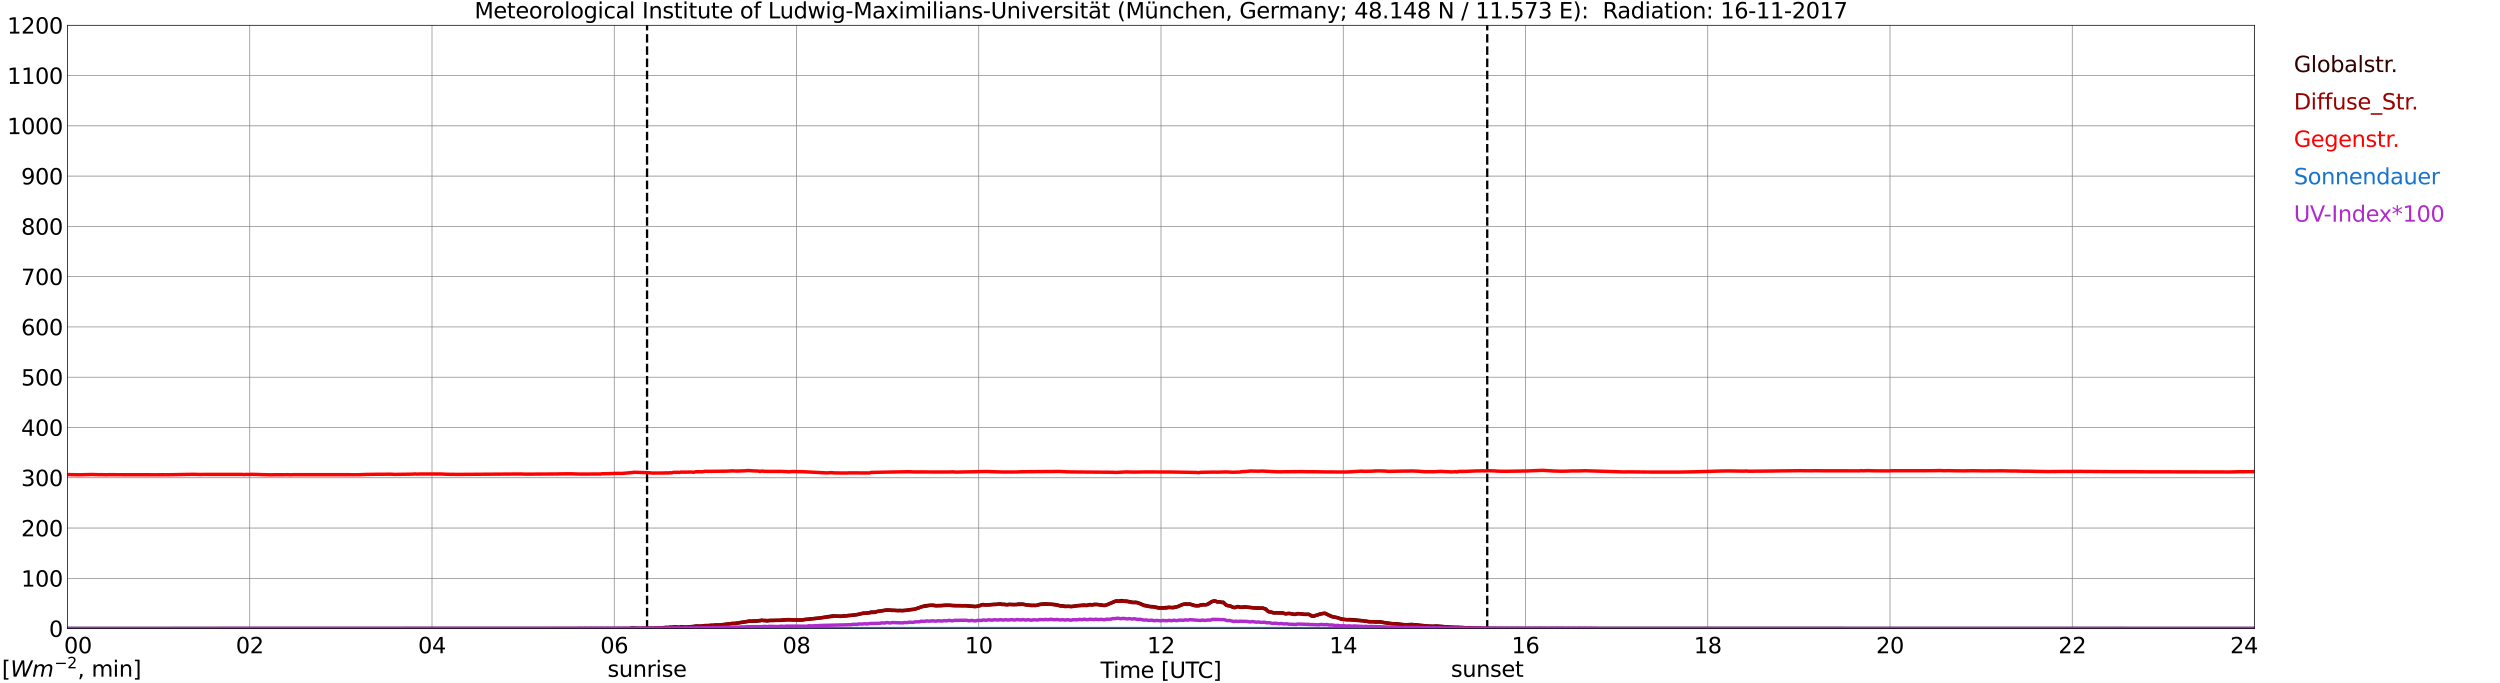<?xml version="1.0" encoding="utf-8" standalone="no"?>
<!DOCTYPE svg PUBLIC "-//W3C//DTD SVG 1.1//EN"
  "http://www.w3.org/Graphics/SVG/1.1/DTD/svg11.dtd">
<svg xmlns:xlink="http://www.w3.org/1999/xlink" width="1085.4pt" height="296.64pt" viewBox="0 0 1085.4 296.64" xmlns="http://www.w3.org/2000/svg" version="1.1">
 <defs>
  <style type="text/css">*{stroke-linejoin: round; stroke-linecap: butt}</style>
 </defs>
 <g id="figure_1">
  <g id="patch_1">
   <path d="M 0 296.64 
L 1085.4 296.64 
L 1085.4 0 
L 0 0 
z
" style="fill: #ffffff"/>
  </g>
  <g id="axes_1">
   <g id="patch_2">
    <path d="M 29.306 272.909 
L 978.814 272.909 
L 978.814 10.976 
L 29.306 10.976 
z
" style="fill: #ffffff"/>
   </g>
   <g id="patch_3">
    <path d="M 978.814 272.909 
L 978.814 272.909 
L 978.814 10.976 
L 978.814 10.976 
z
" clip-path="url(#p81c239077a)" style="fill: #d3d3d3; opacity: 0.25; stroke: #d3d3d3; stroke-linejoin: miter"/>
   </g>
   <g id="matplotlib.axis_1">
    <g id="xtick_1">
     <g id="line2d_1">
      <path d="M 29.306 272.909 
L 29.306 10.976 
" clip-path="url(#p81c239077a)" style="fill: none; stroke: #808080; stroke-width: 0.3; stroke-linecap: square"/>
     </g>
     <g id="line2d_2"/>
     <g id="text_1">
      <!--    00 -->
      <g transform="translate(18.733 283.627) scale(0.095 -0.095)">
       <defs>
        <path id="DejaVuSans-20" transform="scale(0.016)"/>
        <path id="DejaVuSans-30" d="M 2034 4250 
Q 1547 4250 1301 3770 
Q 1056 3291 1056 2328 
Q 1056 1369 1301 889 
Q 1547 409 2034 409 
Q 2525 409 2770 889 
Q 3016 1369 3016 2328 
Q 3016 3291 2770 3770 
Q 2525 4250 2034 4250 
z
M 2034 4750 
Q 2819 4750 3233 4129 
Q 3647 3509 3647 2328 
Q 3647 1150 3233 529 
Q 2819 -91 2034 -91 
Q 1250 -91 836 529 
Q 422 1150 422 2328 
Q 422 3509 836 4129 
Q 1250 4750 2034 4750 
z
" transform="scale(0.016)"/>
       </defs>
       <use xlink:href="#DejaVuSans-20"/>
       <use xlink:href="#DejaVuSans-20" transform="translate(31.787 0)"/>
       <use xlink:href="#DejaVuSans-20" transform="translate(63.574 0)"/>
       <use xlink:href="#DejaVuSans-30" transform="translate(95.361 0)"/>
       <use xlink:href="#DejaVuSans-30" transform="translate(158.984 0)"/>
      </g>
     </g>
    </g>
    <g id="xtick_2">
     <g id="line2d_3">
      <path d="M 108.431 272.909 
L 108.431 10.976 
" clip-path="url(#p81c239077a)" style="fill: none; stroke: #808080; stroke-width: 0.3; stroke-linecap: square"/>
     </g>
     <g id="line2d_4"/>
     <g id="text_2">
      <!-- 02 -->
      <g transform="translate(102.387 283.627) scale(0.095 -0.095)">
       <defs>
        <path id="DejaVuSans-32" d="M 1228 531 
L 3431 531 
L 3431 0 
L 469 0 
L 469 531 
Q 828 903 1448 1529 
Q 2069 2156 2228 2338 
Q 2531 2678 2651 2914 
Q 2772 3150 2772 3378 
Q 2772 3750 2511 3984 
Q 2250 4219 1831 4219 
Q 1534 4219 1204 4116 
Q 875 4013 500 3803 
L 500 4441 
Q 881 4594 1212 4672 
Q 1544 4750 1819 4750 
Q 2544 4750 2975 4387 
Q 3406 4025 3406 3419 
Q 3406 3131 3298 2873 
Q 3191 2616 2906 2266 
Q 2828 2175 2409 1742 
Q 1991 1309 1228 531 
z
" transform="scale(0.016)"/>
       </defs>
       <use xlink:href="#DejaVuSans-30"/>
       <use xlink:href="#DejaVuSans-32" transform="translate(63.623 0)"/>
      </g>
     </g>
    </g>
    <g id="xtick_3">
     <g id="line2d_5">
      <path d="M 187.557 272.909 
L 187.557 10.976 
" clip-path="url(#p81c239077a)" style="fill: none; stroke: #808080; stroke-width: 0.3; stroke-linecap: square"/>
     </g>
     <g id="line2d_6"/>
     <g id="text_3">
      <!-- 04 -->
      <g transform="translate(181.513 283.627) scale(0.095 -0.095)">
       <defs>
        <path id="DejaVuSans-34" d="M 2419 4116 
L 825 1625 
L 2419 1625 
L 2419 4116 
z
M 2253 4666 
L 3047 4666 
L 3047 1625 
L 3713 1625 
L 3713 1100 
L 3047 1100 
L 3047 0 
L 2419 0 
L 2419 1100 
L 313 1100 
L 313 1709 
L 2253 4666 
z
" transform="scale(0.016)"/>
       </defs>
       <use xlink:href="#DejaVuSans-30"/>
       <use xlink:href="#DejaVuSans-34" transform="translate(63.623 0)"/>
      </g>
     </g>
    </g>
    <g id="xtick_4">
     <g id="line2d_7">
      <path d="M 266.683 272.909 
L 266.683 10.976 
" clip-path="url(#p81c239077a)" style="fill: none; stroke: #808080; stroke-width: 0.3; stroke-linecap: square"/>
     </g>
     <g id="line2d_8"/>
     <g id="text_4">
      <!-- 06 -->
      <g transform="translate(260.638 283.627) scale(0.095 -0.095)">
       <defs>
        <path id="DejaVuSans-36" d="M 2113 2584 
Q 1688 2584 1439 2293 
Q 1191 2003 1191 1497 
Q 1191 994 1439 701 
Q 1688 409 2113 409 
Q 2538 409 2786 701 
Q 3034 994 3034 1497 
Q 3034 2003 2786 2293 
Q 2538 2584 2113 2584 
z
M 3366 4563 
L 3366 3988 
Q 3128 4100 2886 4159 
Q 2644 4219 2406 4219 
Q 1781 4219 1451 3797 
Q 1122 3375 1075 2522 
Q 1259 2794 1537 2939 
Q 1816 3084 2150 3084 
Q 2853 3084 3261 2657 
Q 3669 2231 3669 1497 
Q 3669 778 3244 343 
Q 2819 -91 2113 -91 
Q 1303 -91 875 529 
Q 447 1150 447 2328 
Q 447 3434 972 4092 
Q 1497 4750 2381 4750 
Q 2619 4750 2861 4703 
Q 3103 4656 3366 4563 
z
" transform="scale(0.016)"/>
       </defs>
       <use xlink:href="#DejaVuSans-30"/>
       <use xlink:href="#DejaVuSans-36" transform="translate(63.623 0)"/>
      </g>
     </g>
    </g>
    <g id="xtick_5">
     <g id="line2d_9">
      <path d="M 345.808 272.909 
L 345.808 10.976 
" clip-path="url(#p81c239077a)" style="fill: none; stroke: #808080; stroke-width: 0.3; stroke-linecap: square"/>
     </g>
     <g id="line2d_10"/>
     <g id="text_5">
      <!-- 08 -->
      <g transform="translate(339.764 283.627) scale(0.095 -0.095)">
       <defs>
        <path id="DejaVuSans-38" d="M 2034 2216 
Q 1584 2216 1326 1975 
Q 1069 1734 1069 1313 
Q 1069 891 1326 650 
Q 1584 409 2034 409 
Q 2484 409 2743 651 
Q 3003 894 3003 1313 
Q 3003 1734 2745 1975 
Q 2488 2216 2034 2216 
z
M 1403 2484 
Q 997 2584 770 2862 
Q 544 3141 544 3541 
Q 544 4100 942 4425 
Q 1341 4750 2034 4750 
Q 2731 4750 3128 4425 
Q 3525 4100 3525 3541 
Q 3525 3141 3298 2862 
Q 3072 2584 2669 2484 
Q 3125 2378 3379 2068 
Q 3634 1759 3634 1313 
Q 3634 634 3220 271 
Q 2806 -91 2034 -91 
Q 1263 -91 848 271 
Q 434 634 434 1313 
Q 434 1759 690 2068 
Q 947 2378 1403 2484 
z
M 1172 3481 
Q 1172 3119 1398 2916 
Q 1625 2713 2034 2713 
Q 2441 2713 2670 2916 
Q 2900 3119 2900 3481 
Q 2900 3844 2670 4047 
Q 2441 4250 2034 4250 
Q 1625 4250 1398 4047 
Q 1172 3844 1172 3481 
z
" transform="scale(0.016)"/>
       </defs>
       <use xlink:href="#DejaVuSans-30"/>
       <use xlink:href="#DejaVuSans-38" transform="translate(63.623 0)"/>
      </g>
     </g>
    </g>
    <g id="xtick_6">
     <g id="line2d_11">
      <path d="M 424.934 272.909 
L 424.934 10.976 
" clip-path="url(#p81c239077a)" style="fill: none; stroke: #808080; stroke-width: 0.3; stroke-linecap: square"/>
     </g>
     <g id="line2d_12"/>
     <g id="text_6">
      <!-- 10 -->
      <g transform="translate(418.89 283.627) scale(0.095 -0.095)">
       <defs>
        <path id="DejaVuSans-31" d="M 794 531 
L 1825 531 
L 1825 4091 
L 703 3866 
L 703 4441 
L 1819 4666 
L 2450 4666 
L 2450 531 
L 3481 531 
L 3481 0 
L 794 0 
L 794 531 
z
" transform="scale(0.016)"/>
       </defs>
       <use xlink:href="#DejaVuSans-31"/>
       <use xlink:href="#DejaVuSans-30" transform="translate(63.623 0)"/>
      </g>
     </g>
    </g>
    <g id="xtick_7">
     <g id="line2d_13">
      <path d="M 504.06 272.909 
L 504.06 10.976 
" clip-path="url(#p81c239077a)" style="fill: none; stroke: #808080; stroke-width: 0.3; stroke-linecap: square"/>
     </g>
     <g id="line2d_14"/>
     <g id="text_7">
      <!-- 12 -->
      <g transform="translate(498.015 283.627) scale(0.095 -0.095)">
       <use xlink:href="#DejaVuSans-31"/>
       <use xlink:href="#DejaVuSans-32" transform="translate(63.623 0)"/>
      </g>
     </g>
    </g>
    <g id="xtick_8">
     <g id="line2d_15">
      <path d="M 583.185 272.909 
L 583.185 10.976 
" clip-path="url(#p81c239077a)" style="fill: none; stroke: #808080; stroke-width: 0.3; stroke-linecap: square"/>
     </g>
     <g id="line2d_16"/>
     <g id="text_8">
      <!-- 14 -->
      <g transform="translate(577.141 283.627) scale(0.095 -0.095)">
       <use xlink:href="#DejaVuSans-31"/>
       <use xlink:href="#DejaVuSans-34" transform="translate(63.623 0)"/>
      </g>
     </g>
    </g>
    <g id="xtick_9">
     <g id="line2d_17">
      <path d="M 662.311 272.909 
L 662.311 10.976 
" clip-path="url(#p81c239077a)" style="fill: none; stroke: #808080; stroke-width: 0.3; stroke-linecap: square"/>
     </g>
     <g id="line2d_18"/>
     <g id="text_9">
      <!-- 16 -->
      <g transform="translate(656.267 283.627) scale(0.095 -0.095)">
       <use xlink:href="#DejaVuSans-31"/>
       <use xlink:href="#DejaVuSans-36" transform="translate(63.623 0)"/>
      </g>
     </g>
    </g>
    <g id="xtick_10">
     <g id="line2d_19">
      <path d="M 741.437 272.909 
L 741.437 10.976 
" clip-path="url(#p81c239077a)" style="fill: none; stroke: #808080; stroke-width: 0.3; stroke-linecap: square"/>
     </g>
     <g id="line2d_20"/>
     <g id="text_10">
      <!-- 18 -->
      <g transform="translate(735.392 283.627) scale(0.095 -0.095)">
       <use xlink:href="#DejaVuSans-31"/>
       <use xlink:href="#DejaVuSans-38" transform="translate(63.623 0)"/>
      </g>
     </g>
    </g>
    <g id="xtick_11">
     <g id="line2d_21">
      <path d="M 820.562 272.909 
L 820.562 10.976 
" clip-path="url(#p81c239077a)" style="fill: none; stroke: #808080; stroke-width: 0.3; stroke-linecap: square"/>
     </g>
     <g id="line2d_22"/>
     <g id="text_11">
      <!-- 20 -->
      <g transform="translate(814.518 283.627) scale(0.095 -0.095)">
       <use xlink:href="#DejaVuSans-32"/>
       <use xlink:href="#DejaVuSans-30" transform="translate(63.623 0)"/>
      </g>
     </g>
    </g>
    <g id="xtick_12">
     <g id="line2d_23">
      <path d="M 899.688 272.909 
L 899.688 10.976 
" clip-path="url(#p81c239077a)" style="fill: none; stroke: #808080; stroke-width: 0.3; stroke-linecap: square"/>
     </g>
     <g id="line2d_24"/>
     <g id="text_12">
      <!-- 22 -->
      <g transform="translate(893.644 283.627) scale(0.095 -0.095)">
       <use xlink:href="#DejaVuSans-32"/>
       <use xlink:href="#DejaVuSans-32" transform="translate(63.623 0)"/>
      </g>
     </g>
    </g>
    <g id="xtick_13">
     <g id="line2d_25">
      <path d="M 978.814 272.909 
L 978.814 10.976 
" clip-path="url(#p81c239077a)" style="fill: none; stroke: #808080; stroke-width: 0.3; stroke-linecap: square"/>
     </g>
     <g id="line2d_26"/>
     <g id="text_13">
      <!-- 24    -->
      <g transform="translate(968.241 283.627) scale(0.095 -0.095)">
       <use xlink:href="#DejaVuSans-32"/>
       <use xlink:href="#DejaVuSans-34" transform="translate(63.623 0)"/>
       <use xlink:href="#DejaVuSans-20" transform="translate(127.246 0)"/>
       <use xlink:href="#DejaVuSans-20" transform="translate(159.033 0)"/>
       <use xlink:href="#DejaVuSans-20" transform="translate(190.82 0)"/>
      </g>
     </g>
    </g>
    <g id="text_14">
     <!-- Time [UTC] -->
     <g transform="translate(477.806 294.322) scale(0.095 -0.095)">
      <defs>
       <path id="DejaVuSans-54" d="M -19 4666 
L 3928 4666 
L 3928 4134 
L 2272 4134 
L 2272 0 
L 1638 0 
L 1638 4134 
L -19 4134 
L -19 4666 
z
" transform="scale(0.016)"/>
       <path id="DejaVuSans-69" d="M 603 3500 
L 1178 3500 
L 1178 0 
L 603 0 
L 603 3500 
z
M 603 4863 
L 1178 4863 
L 1178 4134 
L 603 4134 
L 603 4863 
z
" transform="scale(0.016)"/>
       <path id="DejaVuSans-6d" d="M 3328 2828 
Q 3544 3216 3844 3400 
Q 4144 3584 4550 3584 
Q 5097 3584 5394 3201 
Q 5691 2819 5691 2113 
L 5691 0 
L 5113 0 
L 5113 2094 
Q 5113 2597 4934 2840 
Q 4756 3084 4391 3084 
Q 3944 3084 3684 2787 
Q 3425 2491 3425 1978 
L 3425 0 
L 2847 0 
L 2847 2094 
Q 2847 2600 2669 2842 
Q 2491 3084 2119 3084 
Q 1678 3084 1418 2786 
Q 1159 2488 1159 1978 
L 1159 0 
L 581 0 
L 581 3500 
L 1159 3500 
L 1159 2956 
Q 1356 3278 1631 3431 
Q 1906 3584 2284 3584 
Q 2666 3584 2933 3390 
Q 3200 3197 3328 2828 
z
" transform="scale(0.016)"/>
       <path id="DejaVuSans-65" d="M 3597 1894 
L 3597 1613 
L 953 1613 
Q 991 1019 1311 708 
Q 1631 397 2203 397 
Q 2534 397 2845 478 
Q 3156 559 3463 722 
L 3463 178 
Q 3153 47 2828 -22 
Q 2503 -91 2169 -91 
Q 1331 -91 842 396 
Q 353 884 353 1716 
Q 353 2575 817 3079 
Q 1281 3584 2069 3584 
Q 2775 3584 3186 3129 
Q 3597 2675 3597 1894 
z
M 3022 2063 
Q 3016 2534 2758 2815 
Q 2500 3097 2075 3097 
Q 1594 3097 1305 2825 
Q 1016 2553 972 2059 
L 3022 2063 
z
" transform="scale(0.016)"/>
       <path id="DejaVuSans-5b" d="M 550 4863 
L 1875 4863 
L 1875 4416 
L 1125 4416 
L 1125 -397 
L 1875 -397 
L 1875 -844 
L 550 -844 
L 550 4863 
z
" transform="scale(0.016)"/>
       <path id="DejaVuSans-55" d="M 556 4666 
L 1191 4666 
L 1191 1831 
Q 1191 1081 1462 751 
Q 1734 422 2344 422 
Q 2950 422 3222 751 
Q 3494 1081 3494 1831 
L 3494 4666 
L 4128 4666 
L 4128 1753 
Q 4128 841 3676 375 
Q 3225 -91 2344 -91 
Q 1459 -91 1007 375 
Q 556 841 556 1753 
L 556 4666 
z
" transform="scale(0.016)"/>
       <path id="DejaVuSans-43" d="M 4122 4306 
L 4122 3641 
Q 3803 3938 3442 4084 
Q 3081 4231 2675 4231 
Q 1875 4231 1450 3742 
Q 1025 3253 1025 2328 
Q 1025 1406 1450 917 
Q 1875 428 2675 428 
Q 3081 428 3442 575 
Q 3803 722 4122 1019 
L 4122 359 
Q 3791 134 3420 21 
Q 3050 -91 2638 -91 
Q 1578 -91 968 557 
Q 359 1206 359 2328 
Q 359 3453 968 4101 
Q 1578 4750 2638 4750 
Q 3056 4750 3426 4639 
Q 3797 4528 4122 4306 
z
" transform="scale(0.016)"/>
       <path id="DejaVuSans-5d" d="M 1947 4863 
L 1947 -844 
L 622 -844 
L 622 -397 
L 1369 -397 
L 1369 4416 
L 622 4416 
L 622 4863 
L 1947 4863 
z
" transform="scale(0.016)"/>
      </defs>
      <use xlink:href="#DejaVuSans-54"/>
      <use xlink:href="#DejaVuSans-69" transform="translate(57.959 0)"/>
      <use xlink:href="#DejaVuSans-6d" transform="translate(85.742 0)"/>
      <use xlink:href="#DejaVuSans-65" transform="translate(183.154 0)"/>
      <use xlink:href="#DejaVuSans-20" transform="translate(244.678 0)"/>
      <use xlink:href="#DejaVuSans-5b" transform="translate(276.465 0)"/>
      <use xlink:href="#DejaVuSans-55" transform="translate(315.479 0)"/>
      <use xlink:href="#DejaVuSans-54" transform="translate(388.672 0)"/>
      <use xlink:href="#DejaVuSans-43" transform="translate(443.881 0)"/>
      <use xlink:href="#DejaVuSans-5d" transform="translate(513.705 0)"/>
     </g>
    </g>
   </g>
   <g id="matplotlib.axis_2">
    <g id="ytick_1">
     <g id="line2d_27">
      <path d="M 29.306 272.909 
L 978.814 272.909 
" clip-path="url(#p81c239077a)" style="fill: none; stroke: #808080; stroke-width: 0.3; stroke-linecap: square"/>
     </g>
     <g id="line2d_28"/>
     <g id="text_15">
      <!-- 0 -->
      <g transform="translate(21.261 276.518) scale(0.095 -0.095)">
       <use xlink:href="#DejaVuSans-30"/>
      </g>
     </g>
    </g>
    <g id="ytick_2">
     <g id="line2d_29">
      <path d="M 29.306 251.081 
L 978.814 251.081 
" clip-path="url(#p81c239077a)" style="fill: none; stroke: #808080; stroke-width: 0.3; stroke-linecap: square"/>
     </g>
     <g id="line2d_30"/>
     <g id="text_16">
      <!-- 100 -->
      <g transform="translate(9.173 254.69) scale(0.095 -0.095)">
       <use xlink:href="#DejaVuSans-31"/>
       <use xlink:href="#DejaVuSans-30" transform="translate(63.623 0)"/>
       <use xlink:href="#DejaVuSans-30" transform="translate(127.246 0)"/>
      </g>
     </g>
    </g>
    <g id="ytick_3">
     <g id="line2d_31">
      <path d="M 29.306 229.253 
L 978.814 229.253 
" clip-path="url(#p81c239077a)" style="fill: none; stroke: #808080; stroke-width: 0.3; stroke-linecap: square"/>
     </g>
     <g id="line2d_32"/>
     <g id="text_17">
      <!-- 200 -->
      <g transform="translate(9.173 232.863) scale(0.095 -0.095)">
       <use xlink:href="#DejaVuSans-32"/>
       <use xlink:href="#DejaVuSans-30" transform="translate(63.623 0)"/>
       <use xlink:href="#DejaVuSans-30" transform="translate(127.246 0)"/>
      </g>
     </g>
    </g>
    <g id="ytick_4">
     <g id="line2d_33">
      <path d="M 29.306 207.426 
L 978.814 207.426 
" clip-path="url(#p81c239077a)" style="fill: none; stroke: #808080; stroke-width: 0.3; stroke-linecap: square"/>
     </g>
     <g id="line2d_34"/>
     <g id="text_18">
      <!-- 300 -->
      <g transform="translate(9.173 211.035) scale(0.095 -0.095)">
       <defs>
        <path id="DejaVuSans-33" d="M 2597 2516 
Q 3050 2419 3304 2112 
Q 3559 1806 3559 1356 
Q 3559 666 3084 287 
Q 2609 -91 1734 -91 
Q 1441 -91 1130 -33 
Q 819 25 488 141 
L 488 750 
Q 750 597 1062 519 
Q 1375 441 1716 441 
Q 2309 441 2620 675 
Q 2931 909 2931 1356 
Q 2931 1769 2642 2001 
Q 2353 2234 1838 2234 
L 1294 2234 
L 1294 2753 
L 1863 2753 
Q 2328 2753 2575 2939 
Q 2822 3125 2822 3475 
Q 2822 3834 2567 4026 
Q 2313 4219 1838 4219 
Q 1578 4219 1281 4162 
Q 984 4106 628 3988 
L 628 4550 
Q 988 4650 1302 4700 
Q 1616 4750 1894 4750 
Q 2613 4750 3031 4423 
Q 3450 4097 3450 3541 
Q 3450 3153 3228 2886 
Q 3006 2619 2597 2516 
z
" transform="scale(0.016)"/>
       </defs>
       <use xlink:href="#DejaVuSans-33"/>
       <use xlink:href="#DejaVuSans-30" transform="translate(63.623 0)"/>
       <use xlink:href="#DejaVuSans-30" transform="translate(127.246 0)"/>
      </g>
     </g>
    </g>
    <g id="ytick_5">
     <g id="line2d_35">
      <path d="M 29.306 185.598 
L 978.814 185.598 
" clip-path="url(#p81c239077a)" style="fill: none; stroke: #808080; stroke-width: 0.3; stroke-linecap: square"/>
     </g>
     <g id="line2d_36"/>
     <g id="text_19">
      <!-- 400 -->
      <g transform="translate(9.173 189.207) scale(0.095 -0.095)">
       <use xlink:href="#DejaVuSans-34"/>
       <use xlink:href="#DejaVuSans-30" transform="translate(63.623 0)"/>
       <use xlink:href="#DejaVuSans-30" transform="translate(127.246 0)"/>
      </g>
     </g>
    </g>
    <g id="ytick_6">
     <g id="line2d_37">
      <path d="M 29.306 163.77 
L 978.814 163.77 
" clip-path="url(#p81c239077a)" style="fill: none; stroke: #808080; stroke-width: 0.3; stroke-linecap: square"/>
     </g>
     <g id="line2d_38"/>
     <g id="text_20">
      <!-- 500 -->
      <g transform="translate(9.173 167.379) scale(0.095 -0.095)">
       <defs>
        <path id="DejaVuSans-35" d="M 691 4666 
L 3169 4666 
L 3169 4134 
L 1269 4134 
L 1269 2991 
Q 1406 3038 1543 3061 
Q 1681 3084 1819 3084 
Q 2600 3084 3056 2656 
Q 3513 2228 3513 1497 
Q 3513 744 3044 326 
Q 2575 -91 1722 -91 
Q 1428 -91 1123 -41 
Q 819 9 494 109 
L 494 744 
Q 775 591 1075 516 
Q 1375 441 1709 441 
Q 2250 441 2565 725 
Q 2881 1009 2881 1497 
Q 2881 1984 2565 2268 
Q 2250 2553 1709 2553 
Q 1456 2553 1204 2497 
Q 953 2441 691 2322 
L 691 4666 
z
" transform="scale(0.016)"/>
       </defs>
       <use xlink:href="#DejaVuSans-35"/>
       <use xlink:href="#DejaVuSans-30" transform="translate(63.623 0)"/>
       <use xlink:href="#DejaVuSans-30" transform="translate(127.246 0)"/>
      </g>
     </g>
    </g>
    <g id="ytick_7">
     <g id="line2d_39">
      <path d="M 29.306 141.942 
L 978.814 141.942 
" clip-path="url(#p81c239077a)" style="fill: none; stroke: #808080; stroke-width: 0.3; stroke-linecap: square"/>
     </g>
     <g id="line2d_40"/>
     <g id="text_21">
      <!-- 600 -->
      <g transform="translate(9.173 145.551) scale(0.095 -0.095)">
       <use xlink:href="#DejaVuSans-36"/>
       <use xlink:href="#DejaVuSans-30" transform="translate(63.623 0)"/>
       <use xlink:href="#DejaVuSans-30" transform="translate(127.246 0)"/>
      </g>
     </g>
    </g>
    <g id="ytick_8">
     <g id="line2d_41">
      <path d="M 29.306 120.114 
L 978.814 120.114 
" clip-path="url(#p81c239077a)" style="fill: none; stroke: #808080; stroke-width: 0.3; stroke-linecap: square"/>
     </g>
     <g id="line2d_42"/>
     <g id="text_22">
      <!-- 700 -->
      <g transform="translate(9.173 123.724) scale(0.095 -0.095)">
       <defs>
        <path id="DejaVuSans-37" d="M 525 4666 
L 3525 4666 
L 3525 4397 
L 1831 0 
L 1172 0 
L 2766 4134 
L 525 4134 
L 525 4666 
z
" transform="scale(0.016)"/>
       </defs>
       <use xlink:href="#DejaVuSans-37"/>
       <use xlink:href="#DejaVuSans-30" transform="translate(63.623 0)"/>
       <use xlink:href="#DejaVuSans-30" transform="translate(127.246 0)"/>
      </g>
     </g>
    </g>
    <g id="ytick_9">
     <g id="line2d_43">
      <path d="M 29.306 98.287 
L 978.814 98.287 
" clip-path="url(#p81c239077a)" style="fill: none; stroke: #808080; stroke-width: 0.3; stroke-linecap: square"/>
     </g>
     <g id="line2d_44"/>
     <g id="text_23">
      <!-- 800 -->
      <g transform="translate(9.173 101.896) scale(0.095 -0.095)">
       <use xlink:href="#DejaVuSans-38"/>
       <use xlink:href="#DejaVuSans-30" transform="translate(63.623 0)"/>
       <use xlink:href="#DejaVuSans-30" transform="translate(127.246 0)"/>
      </g>
     </g>
    </g>
    <g id="ytick_10">
     <g id="line2d_45">
      <path d="M 29.306 76.459 
L 978.814 76.459 
" clip-path="url(#p81c239077a)" style="fill: none; stroke: #808080; stroke-width: 0.3; stroke-linecap: square"/>
     </g>
     <g id="line2d_46"/>
     <g id="text_24">
      <!-- 900 -->
      <g transform="translate(9.173 80.068) scale(0.095 -0.095)">
       <defs>
        <path id="DejaVuSans-39" d="M 703 97 
L 703 672 
Q 941 559 1184 500 
Q 1428 441 1663 441 
Q 2288 441 2617 861 
Q 2947 1281 2994 2138 
Q 2813 1869 2534 1725 
Q 2256 1581 1919 1581 
Q 1219 1581 811 2004 
Q 403 2428 403 3163 
Q 403 3881 828 4315 
Q 1253 4750 1959 4750 
Q 2769 4750 3195 4129 
Q 3622 3509 3622 2328 
Q 3622 1225 3098 567 
Q 2575 -91 1691 -91 
Q 1453 -91 1209 -44 
Q 966 3 703 97 
z
M 1959 2075 
Q 2384 2075 2632 2365 
Q 2881 2656 2881 3163 
Q 2881 3666 2632 3958 
Q 2384 4250 1959 4250 
Q 1534 4250 1286 3958 
Q 1038 3666 1038 3163 
Q 1038 2656 1286 2365 
Q 1534 2075 1959 2075 
z
" transform="scale(0.016)"/>
       </defs>
       <use xlink:href="#DejaVuSans-39"/>
       <use xlink:href="#DejaVuSans-30" transform="translate(63.623 0)"/>
       <use xlink:href="#DejaVuSans-30" transform="translate(127.246 0)"/>
      </g>
     </g>
    </g>
    <g id="ytick_11">
     <g id="line2d_47">
      <path d="M 29.306 54.631 
L 978.814 54.631 
" clip-path="url(#p81c239077a)" style="fill: none; stroke: #808080; stroke-width: 0.3; stroke-linecap: square"/>
     </g>
     <g id="line2d_48"/>
     <g id="text_25">
      <!-- 1000 -->
      <g transform="translate(3.128 58.24) scale(0.095 -0.095)">
       <use xlink:href="#DejaVuSans-31"/>
       <use xlink:href="#DejaVuSans-30" transform="translate(63.623 0)"/>
       <use xlink:href="#DejaVuSans-30" transform="translate(127.246 0)"/>
       <use xlink:href="#DejaVuSans-30" transform="translate(190.869 0)"/>
      </g>
     </g>
    </g>
    <g id="ytick_12">
     <g id="line2d_49">
      <path d="M 29.306 32.803 
L 978.814 32.803 
" clip-path="url(#p81c239077a)" style="fill: none; stroke: #808080; stroke-width: 0.3; stroke-linecap: square"/>
     </g>
     <g id="line2d_50"/>
     <g id="text_26">
      <!-- 1100 -->
      <g transform="translate(3.128 36.413) scale(0.095 -0.095)">
       <use xlink:href="#DejaVuSans-31"/>
       <use xlink:href="#DejaVuSans-31" transform="translate(63.623 0)"/>
       <use xlink:href="#DejaVuSans-30" transform="translate(127.246 0)"/>
       <use xlink:href="#DejaVuSans-30" transform="translate(190.869 0)"/>
      </g>
     </g>
    </g>
    <g id="ytick_13">
     <g id="line2d_51">
      <path d="M 29.306 10.976 
L 978.814 10.976 
" clip-path="url(#p81c239077a)" style="fill: none; stroke: #808080; stroke-width: 0.3; stroke-linecap: square"/>
     </g>
     <g id="line2d_52"/>
     <g id="text_27">
      <!-- 1200 -->
      <g transform="translate(3.128 14.585) scale(0.095 -0.095)">
       <use xlink:href="#DejaVuSans-31"/>
       <use xlink:href="#DejaVuSans-32" transform="translate(63.623 0)"/>
       <use xlink:href="#DejaVuSans-30" transform="translate(127.246 0)"/>
       <use xlink:href="#DejaVuSans-30" transform="translate(190.869 0)"/>
      </g>
     </g>
    </g>
   </g>
   <g id="line2d_53">
    <path d="M 280.925 272.909 
L 280.925 10.976 
" clip-path="url(#p81c239077a)" style="fill: none; stroke-dasharray: 3.7,1.6; stroke-dashoffset: 0; stroke: #000000"/>
   </g>
   <g id="line2d_54">
    <path d="M 645.695 272.909 
L 645.695 10.976 
" clip-path="url(#p81c239077a)" style="fill: none; stroke-dasharray: 3.7,1.6; stroke-dashoffset: 0; stroke: #000000"/>
   </g>
   <g id="line2d_55">
    <path d="M 29.306 272.909 
L 273.277 272.909 
L 273.936 272.682 
L 274.595 272.592 
L 275.255 272.682 
L 275.914 272.653 
L 276.573 272.8 
L 285.145 272.712 
L 286.464 272.592 
L 288.442 272.533 
L 289.102 272.385 
L 289.761 272.505 
L 291.08 272.298 
L 291.739 272.357 
L 292.399 272.178 
L 293.058 272.119 
L 295.036 272.357 
L 295.696 272.06 
L 297.014 272.267 
L 299.652 272.119 
L 300.311 272.001 
L 300.971 272.031 
L 302.289 271.765 
L 304.267 271.852 
L 306.246 271.558 
L 307.564 271.586 
L 308.883 271.438 
L 309.543 271.497 
L 310.861 271.32 
L 312.18 271.409 
L 314.158 271.143 
L 318.114 270.639 
L 318.774 270.728 
L 319.433 270.667 
L 320.093 270.49 
L 320.752 270.49 
L 321.411 270.255 
L 322.071 270.224 
L 324.049 269.868 
L 325.368 269.661 
L 326.027 269.75 
L 328.005 269.632 
L 328.665 269.691 
L 329.324 269.512 
L 329.983 269.543 
L 330.643 269.277 
L 331.302 269.453 
L 331.961 269.425 
L 332.621 269.571 
L 333.28 269.602 
L 333.94 269.395 
L 337.896 269.277 
L 339.215 269.277 
L 341.852 269.098 
L 346.468 269.187 
L 347.787 269.187 
L 348.446 269.159 
L 349.105 269.01 
L 351.083 268.831 
L 354.38 268.447 
L 355.04 268.447 
L 360.974 267.469 
L 361.634 267.41 
L 363.612 267.5 
L 365.59 267.5 
L 366.249 267.38 
L 367.568 267.38 
L 368.227 267.172 
L 368.887 267.203 
L 370.865 267.026 
L 372.184 266.878 
L 374.821 266.166 
L 376.14 266.225 
L 376.799 266.018 
L 377.459 266.077 
L 378.118 265.693 
L 380.096 265.693 
L 380.756 265.455 
L 382.074 265.278 
L 382.734 265.247 
L 383.393 265.04 
L 385.371 264.804 
L 389.328 265.07 
L 389.987 265.129 
L 390.646 264.981 
L 391.306 265.07 
L 393.284 264.953 
L 395.262 264.656 
L 396.581 264.538 
L 397.24 264.42 
L 398.559 263.975 
L 401.196 263.117 
L 401.856 262.968 
L 403.175 262.82 
L 405.153 262.731 
L 406.471 262.938 
L 407.79 262.879 
L 408.45 262.91 
L 410.428 262.731 
L 412.406 262.761 
L 413.725 262.91 
L 419.659 262.997 
L 420.978 263.086 
L 423.615 263.294 
L 424.934 263.027 
L 425.593 262.848 
L 426.253 262.523 
L 426.912 262.464 
L 427.572 262.613 
L 429.55 262.554 
L 431.528 262.346 
L 432.187 262.405 
L 434.165 262.167 
L 435.484 262.375 
L 436.144 262.316 
L 436.803 262.495 
L 437.462 262.495 
L 438.122 262.346 
L 440.1 262.434 
L 441.419 262.434 
L 442.078 262.226 
L 443.397 262.257 
L 444.056 262.257 
L 445.375 262.582 
L 448.012 262.789 
L 448.672 262.761 
L 449.331 262.848 
L 449.991 262.82 
L 451.309 262.375 
L 452.628 262.226 
L 453.287 262.167 
L 454.606 262.198 
L 457.903 262.434 
L 459.222 262.672 
L 460.541 263.056 
L 461.2 262.968 
L 462.519 263.235 
L 463.838 263.204 
L 465.156 263.294 
L 466.475 263.117 
L 468.453 262.848 
L 469.772 262.761 
L 470.431 262.641 
L 471.75 262.82 
L 473.069 262.464 
L 474.388 262.582 
L 475.047 262.346 
L 477.685 262.554 
L 479.003 262.82 
L 479.663 262.82 
L 480.322 262.641 
L 484.278 260.954 
L 484.938 260.895 
L 485.597 260.954 
L 486.916 260.746 
L 487.575 260.805 
L 488.235 261.013 
L 488.894 260.895 
L 491.532 261.427 
L 492.191 261.486 
L 492.85 261.427 
L 493.51 261.517 
L 494.828 261.932 
L 496.807 262.789 
L 497.466 262.879 
L 498.785 263.235 
L 500.103 263.353 
L 500.763 263.383 
L 501.422 263.56 
L 502.082 263.591 
L 502.741 263.826 
L 504.06 263.944 
L 506.697 263.737 
L 507.357 263.619 
L 508.675 263.737 
L 509.335 263.737 
L 509.994 263.56 
L 510.654 263.501 
L 511.313 263.324 
L 513.291 262.464 
L 514.61 262.167 
L 515.929 262.257 
L 516.588 262.226 
L 518.566 262.82 
L 519.226 262.938 
L 520.544 262.938 
L 521.204 262.641 
L 522.522 262.495 
L 523.182 262.582 
L 523.841 262.464 
L 525.16 261.814 
L 526.479 261.043 
L 527.138 260.864 
L 527.797 260.984 
L 528.457 261.338 
L 529.776 261.279 
L 530.435 261.486 
L 531.094 261.427 
L 532.413 262.731 
L 533.073 262.938 
L 533.732 262.997 
L 534.391 263.204 
L 535.051 263.529 
L 535.71 263.708 
L 536.369 263.737 
L 537.029 263.383 
L 537.688 263.353 
L 538.348 263.591 
L 539.666 263.56 
L 540.326 263.442 
L 545.601 264.034 
L 548.238 263.975 
L 549.557 264.389 
L 550.216 265.101 
L 550.876 265.603 
L 552.195 265.81 
L 552.854 266.077 
L 554.832 266.077 
L 556.81 266.077 
L 558.129 266.522 
L 559.448 266.315 
L 560.766 266.463 
L 561.426 266.64 
L 562.085 266.699 
L 562.745 266.64 
L 563.404 266.374 
L 565.382 266.581 
L 566.042 266.758 
L 568.02 266.67 
L 568.679 266.906 
L 569.338 267.351 
L 569.998 267.559 
L 573.954 266.404 
L 574.613 266.256 
L 575.273 266.225 
L 576.592 266.878 
L 578.57 267.766 
L 580.548 268.122 
L 582.526 268.744 
L 584.504 269.01 
L 585.823 268.98 
L 587.801 269.069 
L 589.12 269.218 
L 591.757 269.484 
L 592.417 269.661 
L 593.076 269.661 
L 594.395 269.986 
L 596.373 269.899 
L 597.032 270.047 
L 599.011 269.958 
L 604.286 270.846 
L 606.264 270.816 
L 609.561 271.23 
L 612.198 271.171 
L 612.858 271.082 
L 614.176 271.261 
L 615.495 271.289 
L 616.154 271.468 
L 622.089 271.972 
L 623.408 271.765 
L 630.661 272.357 
L 634.617 272.385 
L 636.595 272.564 
L 637.914 272.505 
L 639.892 272.623 
L 641.211 272.682 
L 642.53 272.712 
L 647.805 272.83 
L 978.154 272.909 
L 978.154 272.909 
" clip-path="url(#p81c239077a)" style="fill: none; stroke: #330000; stroke-width: 1.5; stroke-linecap: square"/>
   </g>
   <g id="line2d_56">
    <path d="M 29.306 272.909 
L 276.573 272.837 
L 277.892 272.795 
L 278.552 272.837 
L 279.211 272.754 
L 280.53 272.795 
L 281.189 272.712 
L 282.508 272.795 
L 283.827 272.712 
L 291.739 272.291 
L 293.717 272.335 
L 296.355 272.208 
L 298.333 272.291 
L 299.652 272.125 
L 300.311 272.125 
L 301.63 271.913 
L 302.949 271.913 
L 304.267 271.872 
L 304.927 271.745 
L 306.905 271.662 
L 314.818 271.117 
L 316.136 270.907 
L 318.774 270.654 
L 324.708 269.816 
L 325.368 269.606 
L 326.686 269.648 
L 327.346 269.521 
L 328.665 269.521 
L 330.643 269.312 
L 333.28 269.397 
L 338.555 269.353 
L 339.874 269.102 
L 341.852 269.017 
L 343.171 269.017 
L 344.49 269.144 
L 345.808 269.102 
L 346.468 269.185 
L 347.787 269.144 
L 348.446 269.185 
L 349.105 268.975 
L 351.083 268.807 
L 352.402 268.639 
L 353.721 268.556 
L 362.952 267.465 
L 364.93 267.633 
L 367.568 267.38 
L 369.546 267.17 
L 372.843 266.668 
L 374.162 266.374 
L 375.481 266.247 
L 376.799 266.164 
L 377.459 265.996 
L 379.437 265.911 
L 380.096 265.828 
L 380.756 265.533 
L 382.734 265.197 
L 383.393 265.156 
L 384.712 264.905 
L 386.69 264.946 
L 387.349 265.073 
L 388.009 264.988 
L 391.965 265.156 
L 393.943 264.946 
L 395.921 264.651 
L 396.581 264.61 
L 398.559 264.064 
L 399.878 263.518 
L 400.537 263.309 
L 401.856 263.226 
L 403.834 262.805 
L 405.153 262.848 
L 405.812 263.014 
L 407.131 263.014 
L 411.746 262.805 
L 415.043 262.973 
L 416.362 262.931 
L 417.681 263.014 
L 419 262.931 
L 421.637 263.267 
L 422.297 263.226 
L 422.956 263.394 
L 424.275 263.267 
L 425.593 262.931 
L 426.253 262.595 
L 428.89 262.68 
L 434.165 262.303 
L 434.825 262.427 
L 436.144 262.512 
L 437.462 262.595 
L 438.122 262.469 
L 440.1 262.554 
L 444.056 262.386 
L 446.694 262.805 
L 448.012 262.931 
L 449.991 262.848 
L 451.969 262.386 
L 453.947 262.344 
L 456.584 262.386 
L 459.222 262.805 
L 460.541 263.141 
L 461.2 263.141 
L 462.519 263.35 
L 463.838 263.267 
L 465.156 263.394 
L 466.475 263.226 
L 467.794 263.014 
L 471.091 262.848 
L 471.75 262.931 
L 473.069 262.554 
L 473.728 262.68 
L 476.366 262.427 
L 477.685 262.722 
L 479.663 262.89 
L 480.981 262.469 
L 482.96 261.63 
L 484.278 261.043 
L 484.938 260.958 
L 485.597 261.085 
L 487.575 261 
L 488.894 261.168 
L 489.553 261.211 
L 490.213 261.377 
L 490.872 261.421 
L 491.532 261.63 
L 493.51 261.672 
L 494.169 261.84 
L 496.807 262.973 
L 498.785 263.309 
L 500.103 263.518 
L 500.763 263.518 
L 502.741 263.94 
L 503.4 264.064 
L 505.379 263.981 
L 506.038 264.023 
L 507.357 263.813 
L 508.016 263.772 
L 509.335 263.855 
L 511.313 263.394 
L 513.291 262.554 
L 513.95 262.344 
L 514.61 262.303 
L 515.269 262.427 
L 515.929 262.303 
L 516.588 262.344 
L 518.566 262.931 
L 519.226 263.058 
L 520.544 263.014 
L 521.204 262.763 
L 522.522 262.595 
L 523.841 262.554 
L 524.501 262.344 
L 525.819 261.294 
L 527.138 260.917 
L 527.797 261 
L 528.457 261.294 
L 529.776 261.377 
L 530.435 261.63 
L 531.094 261.589 
L 532.413 262.805 
L 534.391 263.226 
L 535.71 263.813 
L 536.369 263.772 
L 537.029 263.436 
L 537.688 263.436 
L 538.348 263.645 
L 539.007 263.728 
L 540.985 263.604 
L 543.623 263.855 
L 544.282 263.855 
L 544.941 263.981 
L 546.26 263.896 
L 546.919 264.023 
L 548.238 264.064 
L 549.557 264.527 
L 550.216 265.197 
L 550.876 265.577 
L 551.535 265.66 
L 552.195 265.911 
L 553.513 266.079 
L 554.173 265.996 
L 555.491 266.123 
L 556.81 266.123 
L 558.129 266.457 
L 559.448 266.332 
L 560.107 266.374 
L 562.085 266.793 
L 563.404 266.457 
L 564.723 266.5 
L 567.36 266.793 
L 568.02 266.668 
L 568.679 266.919 
L 569.338 267.423 
L 569.998 267.506 
L 570.657 267.465 
L 571.317 267.17 
L 571.976 267.046 
L 572.635 266.71 
L 573.295 266.5 
L 575.273 266.332 
L 577.91 267.633 
L 580.548 268.179 
L 582.526 268.892 
L 592.417 269.606 
L 593.736 269.816 
L 598.351 270.067 
L 599.011 269.984 
L 600.329 270.235 
L 606.264 270.949 
L 607.582 270.99 
L 608.901 271.2 
L 609.561 271.158 
L 610.22 271.243 
L 612.198 271.2 
L 614.836 271.243 
L 616.154 271.494 
L 616.814 271.494 
L 617.473 271.621 
L 618.133 271.621 
L 619.451 271.831 
L 624.067 271.913 
L 632.639 272.418 
L 633.298 272.376 
L 633.958 272.503 
L 635.276 272.503 
L 635.936 272.586 
L 637.255 272.544 
L 640.552 272.712 
L 641.211 272.671 
L 641.87 272.754 
L 642.53 272.671 
L 643.189 272.795 
L 650.442 272.88 
L 653.08 272.909 
L 978.154 272.909 
L 978.154 272.909 
" clip-path="url(#p81c239077a)" style="fill: none; stroke: #990000; stroke-width: 1.5; stroke-linecap: square"/>
   </g>
   <g id="line2d_57">
    <path d="M 29.306 206.039 
L 31.284 206.077 
L 34.581 206.127 
L 39.856 206.002 
L 42.493 206.077 
L 44.472 206.074 
L 45.79 206.127 
L 47.109 206.087 
L 68.209 206.127 
L 70.187 206.105 
L 72.166 206.127 
L 84.034 205.926 
L 86.672 205.996 
L 90.628 205.957 
L 105.135 205.976 
L 105.794 206.035 
L 107.113 205.97 
L 108.431 205.994 
L 109.091 205.93 
L 111.069 205.97 
L 113.707 206.061 
L 115.685 206.096 
L 117.663 206.149 
L 118.982 206.12 
L 124.916 206.09 
L 126.235 206.142 
L 127.553 206.077 
L 155.907 206.096 
L 159.204 205.976 
L 163.819 205.906 
L 167.116 205.895 
L 168.435 205.878 
L 169.754 205.869 
L 171.073 205.963 
L 172.391 205.95 
L 178.985 205.852 
L 180.304 205.764 
L 180.963 205.843 
L 182.282 205.786 
L 184.92 205.782 
L 191.513 205.795 
L 194.151 205.913 
L 200.085 205.976 
L 201.404 205.948 
L 225.801 205.782 
L 228.439 205.863 
L 235.692 205.806 
L 237.67 205.804 
L 239.648 205.784 
L 241.626 205.775 
L 242.945 205.743 
L 247.561 205.69 
L 248.88 205.725 
L 250.858 205.806 
L 254.155 205.821 
L 256.792 205.802 
L 260.748 205.791 
L 261.408 205.679 
L 264.045 205.644 
L 267.342 205.524 
L 269.98 205.546 
L 273.936 205.214 
L 275.255 205.033 
L 277.892 205.121 
L 279.87 205.177 
L 281.849 205.258 
L 283.167 205.378 
L 288.442 205.365 
L 289.102 205.269 
L 289.761 205.361 
L 290.42 205.28 
L 291.739 205.254 
L 292.399 205.079 
L 294.377 205.068 
L 295.036 205.101 
L 295.696 204.948 
L 297.014 204.996 
L 300.311 204.933 
L 300.971 205.059 
L 302.289 204.8 
L 304.927 204.83 
L 306.246 204.612 
L 307.564 204.638 
L 315.477 204.562 
L 318.114 204.424 
L 319.433 204.522 
L 323.39 204.411 
L 324.708 204.276 
L 326.686 204.42 
L 329.324 204.522 
L 329.983 204.693 
L 330.643 204.514 
L 332.621 204.673 
L 339.215 204.651 
L 342.512 204.841 
L 344.49 204.697 
L 345.808 204.765 
L 348.446 204.787 
L 358.996 205.313 
L 360.974 205.193 
L 362.293 205.31 
L 366.249 205.369 
L 367.568 205.367 
L 368.887 205.286 
L 377.459 205.343 
L 378.118 205.116 
L 387.349 204.924 
L 394.603 204.8 
L 396.581 204.889 
L 411.087 204.931 
L 412.406 204.902 
L 413.725 204.854 
L 415.043 204.968 
L 428.231 204.704 
L 435.484 204.935 
L 441.419 204.907 
L 443.397 204.813 
L 459.881 204.688 
L 461.2 204.739 
L 463.178 204.845 
L 465.156 204.893 
L 482.3 205.027 
L 484.938 205.107 
L 488.894 204.883 
L 492.191 204.966 
L 495.488 204.926 
L 497.466 204.889 
L 509.335 204.937 
L 513.95 205.02 
L 519.226 205.107 
L 520.544 205.201 
L 521.204 205.055 
L 527.138 204.957 
L 528.457 204.996 
L 532.413 204.883 
L 535.051 205.031 
L 537.029 204.981 
L 538.348 204.946 
L 539.007 204.797 
L 540.985 204.686 
L 542.963 204.498 
L 546.26 204.577 
L 548.238 204.509 
L 553.513 204.811 
L 555.491 204.839 
L 565.382 204.747 
L 567.36 204.815 
L 570.657 204.802 
L 575.273 204.887 
L 584.504 204.935 
L 591.098 204.555 
L 592.417 204.625 
L 593.736 204.603 
L 595.714 204.562 
L 597.032 204.47 
L 598.351 204.439 
L 600.989 204.492 
L 602.967 204.651 
L 610.22 204.507 
L 611.539 204.518 
L 612.858 204.468 
L 615.495 204.573 
L 618.792 204.813 
L 622.748 204.808 
L 625.386 204.649 
L 627.364 204.743 
L 630.001 204.88 
L 631.98 204.797 
L 632.639 204.907 
L 633.298 204.662 
L 635.936 204.656 
L 641.87 204.431 
L 642.53 204.472 
L 643.189 204.387 
L 644.508 204.444 
L 645.827 204.354 
L 647.145 204.4 
L 648.464 204.429 
L 650.442 204.577 
L 653.739 204.621 
L 660.992 204.498 
L 662.311 204.501 
L 669.564 204.208 
L 674.839 204.494 
L 677.477 204.581 
L 680.114 204.557 
L 682.752 204.448 
L 685.389 204.457 
L 688.027 204.37 
L 705.171 204.898 
L 707.149 204.852 
L 715.062 204.939 
L 727.59 204.959 
L 728.909 204.957 
L 737.48 204.793 
L 747.371 204.494 
L 750.668 204.45 
L 757.262 204.564 
L 757.921 204.472 
L 759.24 204.586 
L 764.515 204.544 
L 779.681 204.37 
L 781.659 204.348 
L 783.637 204.383 
L 786.275 204.396 
L 788.253 204.354 
L 791.55 204.402 
L 792.868 204.4 
L 807.375 204.422 
L 808.034 204.335 
L 808.694 204.409 
L 810.672 204.322 
L 813.969 204.413 
L 815.947 204.418 
L 819.903 204.448 
L 821.222 204.383 
L 839.025 204.359 
L 842.322 204.287 
L 844.3 204.389 
L 845.619 204.326 
L 848.256 204.385 
L 852.872 204.433 
L 854.191 204.398 
L 856.828 204.376 
L 862.103 204.448 
L 869.357 204.398 
L 873.313 204.496 
L 875.291 204.49 
L 877.269 204.557 
L 881.885 204.597 
L 883.863 204.651 
L 889.138 204.745 
L 896.391 204.673 
L 898.369 204.693 
L 901.007 204.653 
L 918.151 204.78 
L 920.129 204.773 
L 928.041 204.793 
L 930.02 204.819 
L 964.967 204.904 
L 967.604 204.924 
L 970.242 204.859 
L 971.561 204.808 
L 978.154 204.787 
L 978.154 204.787 
" clip-path="url(#p81c239077a)" style="fill: none; stroke: #ff0000; stroke-width: 1.5; stroke-linecap: square"/>
   </g>
   <g id="line2d_58">
    <path d="M 29.306 272.909 
L 978.154 272.909 
L 978.154 272.909 
" clip-path="url(#p81c239077a)" style="fill: none; stroke: #1773cc; stroke-width: 1.5; stroke-linecap: square"/>
   </g>
   <g id="line2d_59">
    <path d="M 29.306 272.909 
L 250.858 272.865 
L 251.517 272.756 
L 252.836 272.865 
L 254.155 272.756 
L 255.473 272.865 
L 256.133 272.734 
L 258.111 272.865 
L 258.77 272.756 
L 260.089 272.843 
L 261.408 272.756 
L 262.726 272.865 
L 263.386 272.734 
L 265.364 272.865 
L 266.023 272.734 
L 267.342 272.843 
L 268.661 272.756 
L 269.98 272.843 
L 270.639 272.734 
L 274.595 272.843 
L 275.914 272.734 
L 277.233 272.843 
L 277.892 272.712 
L 281.849 272.821 
L 283.167 272.712 
L 284.486 272.8 
L 285.145 272.691 
L 289.102 272.756 
L 290.42 272.647 
L 291.739 272.734 
L 292.399 272.625 
L 296.355 272.712 
L 297.674 272.603 
L 298.992 272.691 
L 299.652 272.581 
L 301.63 272.669 
L 302.289 272.538 
L 303.608 272.647 
L 304.927 272.516 
L 306.246 272.625 
L 306.905 272.494 
L 308.883 272.581 
L 309.543 272.45 
L 311.521 272.538 
L 312.18 272.407 
L 313.499 272.494 
L 314.158 272.363 
L 318.774 272.363 
L 319.433 272.232 
L 320.752 272.298 
L 322.071 272.145 
L 323.39 272.232 
L 324.049 272.079 
L 330.643 272.058 
L 331.961 271.948 
L 333.28 272.058 
L 333.94 271.927 
L 337.896 272.014 
L 339.215 271.861 
L 340.533 271.97 
L 341.193 271.839 
L 350.424 271.861 
L 351.083 271.686 
L 353.062 271.752 
L 353.721 271.599 
L 355.04 271.708 
L 355.699 271.555 
L 368.887 271.228 
L 369.546 271.228 
L 370.206 271.053 
L 372.184 271.097 
L 372.843 270.901 
L 374.162 270.944 
L 375.481 270.792 
L 376.14 270.901 
L 376.799 270.879 
L 377.459 270.704 
L 382.074 270.617 
L 382.734 270.42 
L 384.053 270.508 
L 384.712 270.333 
L 385.371 270.311 
L 386.031 270.442 
L 386.69 270.442 
L 387.349 270.289 
L 391.965 270.442 
L 392.624 270.268 
L 393.943 270.333 
L 394.603 270.159 
L 395.262 270.115 
L 395.921 270.224 
L 396.581 270.18 
L 397.24 269.984 
L 399.218 269.962 
L 399.878 269.7 
L 401.196 269.766 
L 402.515 269.569 
L 403.175 269.7 
L 405.153 269.525 
L 405.812 269.678 
L 406.471 269.678 
L 407.131 269.504 
L 409.109 269.635 
L 409.768 269.438 
L 411.087 269.547 
L 411.746 269.373 
L 412.406 269.351 
L 413.065 269.525 
L 413.725 269.525 
L 414.384 269.329 
L 419.659 269.285 
L 420.318 269.482 
L 420.978 269.504 
L 421.637 269.373 
L 422.297 269.395 
L 422.956 269.547 
L 423.615 269.547 
L 424.275 269.351 
L 426.253 269.351 
L 426.912 269.154 
L 428.231 269.307 
L 428.89 269.133 
L 429.55 269.089 
L 430.209 269.242 
L 430.869 269.242 
L 431.528 269.067 
L 433.506 269.198 
L 434.165 269.023 
L 435.484 269.198 
L 436.803 269.045 
L 437.462 269.198 
L 439.44 269.023 
L 440.1 269.176 
L 440.759 269.176 
L 441.419 268.98 
L 443.397 269.154 
L 444.056 268.98 
L 445.375 269.22 
L 446.034 269.067 
L 446.694 269.067 
L 447.353 269.22 
L 448.012 269.242 
L 448.672 269.067 
L 450.65 269.198 
L 451.309 268.98 
L 453.287 269.045 
L 453.947 268.892 
L 454.606 269.045 
L 455.266 269.045 
L 455.925 268.871 
L 456.584 268.892 
L 457.903 269.089 
L 458.563 268.914 
L 460.541 269.176 
L 461.2 269.023 
L 462.519 269.22 
L 463.178 269.067 
L 463.838 269.067 
L 464.497 269.242 
L 465.156 269.242 
L 465.816 269.045 
L 467.794 269.111 
L 468.453 268.914 
L 469.772 269.045 
L 470.431 268.871 
L 471.091 268.871 
L 471.75 269.023 
L 472.409 269.023 
L 473.069 268.827 
L 475.047 269.002 
L 475.706 268.827 
L 477.025 269.023 
L 477.685 268.892 
L 478.344 268.892 
L 479.003 269.045 
L 479.663 269.045 
L 480.322 268.827 
L 482.3 268.827 
L 482.96 268.565 
L 484.278 268.587 
L 484.938 268.412 
L 485.597 268.412 
L 486.256 268.587 
L 486.916 268.609 
L 487.575 268.456 
L 489.553 268.718 
L 490.213 268.543 
L 491.532 268.783 
L 492.191 268.652 
L 492.85 268.674 
L 493.51 268.871 
L 494.169 268.936 
L 494.828 268.827 
L 496.807 269.264 
L 497.466 269.133 
L 498.785 269.373 
L 500.103 269.242 
L 500.763 269.438 
L 501.422 269.482 
L 502.082 269.351 
L 504.06 269.547 
L 504.719 269.373 
L 506.697 269.504 
L 507.357 269.329 
L 508.675 269.482 
L 509.335 269.307 
L 509.994 269.307 
L 510.654 269.438 
L 511.313 269.416 
L 511.972 269.22 
L 513.95 269.307 
L 514.61 269.089 
L 515.269 269.22 
L 515.929 269.198 
L 516.588 269.023 
L 521.204 269.395 
L 521.863 269.198 
L 523.182 269.373 
L 524.501 269.176 
L 525.16 269.242 
L 525.819 269.133 
L 526.479 268.892 
L 529.776 268.98 
L 530.435 269.045 
L 531.094 268.98 
L 531.754 269.089 
L 532.413 269.351 
L 533.073 269.46 
L 533.732 269.373 
L 535.71 269.831 
L 536.369 269.7 
L 537.688 269.809 
L 538.348 269.7 
L 541.644 269.809 
L 542.304 269.984 
L 542.963 270.006 
L 543.623 269.853 
L 545.601 270.137 
L 546.26 270.028 
L 547.579 270.224 
L 548.898 270.137 
L 550.216 270.42 
L 550.876 270.355 
L 551.535 270.42 
L 552.195 270.617 
L 552.854 270.682 
L 553.513 270.551 
L 555.491 270.813 
L 556.151 270.682 
L 557.47 270.901 
L 558.788 270.813 
L 559.448 270.988 
L 562.745 271.119 
L 563.404 270.922 
L 572.635 271.272 
L 573.295 271.097 
L 575.273 271.228 
L 575.932 271.119 
L 577.251 271.381 
L 577.91 271.294 
L 579.889 271.599 
L 580.548 271.512 
L 582.526 271.752 
L 583.185 271.643 
L 584.504 271.796 
L 585.823 271.73 
L 587.142 271.883 
L 587.801 271.752 
L 592.417 272.014 
L 593.076 271.905 
L 593.736 272.058 
L 594.395 272.079 
L 595.054 271.97 
L 609.561 272.472 
L 610.22 272.341 
L 611.539 272.472 
L 612.858 272.363 
L 614.176 272.494 
L 614.836 272.363 
L 616.814 272.538 
L 617.473 272.45 
L 618.792 272.581 
L 619.451 272.472 
L 621.429 272.625 
L 622.089 272.516 
L 624.067 272.647 
L 624.726 272.538 
L 626.045 272.669 
L 627.364 272.603 
L 628.683 272.712 
L 629.342 272.603 
L 631.32 272.734 
L 631.98 272.625 
L 633.298 272.756 
L 633.958 272.647 
L 638.573 272.8 
L 639.233 272.669 
L 640.552 272.778 
L 641.87 272.691 
L 643.189 272.8 
L 643.848 272.691 
L 645.827 272.821 
L 646.486 272.712 
L 648.464 272.843 
L 649.123 272.734 
L 650.442 272.843 
L 651.761 272.734 
L 653.08 272.843 
L 653.739 272.734 
L 655.717 272.843 
L 656.377 272.734 
L 657.695 272.843 
L 658.355 272.734 
L 662.97 272.865 
L 663.63 272.734 
L 664.949 272.843 
L 666.267 272.756 
L 667.586 272.843 
L 668.246 272.734 
L 672.861 272.865 
L 673.521 272.734 
L 674.839 272.843 
L 676.158 272.756 
L 677.477 272.865 
L 678.136 272.734 
L 680.114 272.865 
L 680.774 272.734 
L 682.092 272.843 
L 683.411 272.756 
L 684.73 272.865 
L 685.389 272.734 
L 687.368 272.865 
L 688.027 272.734 
L 689.346 272.843 
L 690.664 272.756 
L 691.983 272.865 
L 692.643 272.756 
L 693.302 272.909 
L 978.154 272.909 
L 978.154 272.909 
" clip-path="url(#p81c239077a)" style="fill: none; stroke: #b02bcc; stroke-width: 1.5; stroke-linecap: square"/>
   </g>
   <g id="patch_4">
    <path d="M 29.306 272.909 
L 29.306 10.976 
" style="fill: none; stroke: #000000; stroke-width: 0.3; stroke-linejoin: miter; stroke-linecap: square"/>
   </g>
   <g id="patch_5">
    <path d="M 978.814 272.909 
L 978.814 10.976 
" style="fill: none; stroke: #000000; stroke-width: 0.3; stroke-linejoin: miter; stroke-linecap: square"/>
   </g>
   <g id="patch_6">
    <path d="M 29.306 272.909 
L 978.814 272.909 
" style="fill: none; stroke: #000000; stroke-width: 0.3; stroke-linejoin: miter; stroke-linecap: square"/>
   </g>
   <g id="patch_7">
    <path d="M 29.306 10.976 
L 978.814 10.976 
" style="fill: none; stroke: #000000; stroke-width: 0.3; stroke-linejoin: miter; stroke-linecap: square"/>
   </g>
   <g id="text_28">
    <!-- sunrise -->
    <g transform="translate(263.761 293.863) scale(0.095 -0.095)">
     <defs>
      <path id="DejaVuSans-73" d="M 2834 3397 
L 2834 2853 
Q 2591 2978 2328 3040 
Q 2066 3103 1784 3103 
Q 1356 3103 1142 2972 
Q 928 2841 928 2578 
Q 928 2378 1081 2264 
Q 1234 2150 1697 2047 
L 1894 2003 
Q 2506 1872 2764 1633 
Q 3022 1394 3022 966 
Q 3022 478 2636 193 
Q 2250 -91 1575 -91 
Q 1294 -91 989 -36 
Q 684 19 347 128 
L 347 722 
Q 666 556 975 473 
Q 1284 391 1588 391 
Q 1994 391 2212 530 
Q 2431 669 2431 922 
Q 2431 1156 2273 1281 
Q 2116 1406 1581 1522 
L 1381 1569 
Q 847 1681 609 1914 
Q 372 2147 372 2553 
Q 372 3047 722 3315 
Q 1072 3584 1716 3584 
Q 2034 3584 2315 3537 
Q 2597 3491 2834 3397 
z
" transform="scale(0.016)"/>
      <path id="DejaVuSans-75" d="M 544 1381 
L 544 3500 
L 1119 3500 
L 1119 1403 
Q 1119 906 1312 657 
Q 1506 409 1894 409 
Q 2359 409 2629 706 
Q 2900 1003 2900 1516 
L 2900 3500 
L 3475 3500 
L 3475 0 
L 2900 0 
L 2900 538 
Q 2691 219 2414 64 
Q 2138 -91 1772 -91 
Q 1169 -91 856 284 
Q 544 659 544 1381 
z
M 1991 3584 
L 1991 3584 
z
" transform="scale(0.016)"/>
      <path id="DejaVuSans-6e" d="M 3513 2113 
L 3513 0 
L 2938 0 
L 2938 2094 
Q 2938 2591 2744 2837 
Q 2550 3084 2163 3084 
Q 1697 3084 1428 2787 
Q 1159 2491 1159 1978 
L 1159 0 
L 581 0 
L 581 3500 
L 1159 3500 
L 1159 2956 
Q 1366 3272 1645 3428 
Q 1925 3584 2291 3584 
Q 2894 3584 3203 3211 
Q 3513 2838 3513 2113 
z
" transform="scale(0.016)"/>
      <path id="DejaVuSans-72" d="M 2631 2963 
Q 2534 3019 2420 3045 
Q 2306 3072 2169 3072 
Q 1681 3072 1420 2755 
Q 1159 2438 1159 1844 
L 1159 0 
L 581 0 
L 581 3500 
L 1159 3500 
L 1159 2956 
Q 1341 3275 1631 3429 
Q 1922 3584 2338 3584 
Q 2397 3584 2469 3576 
Q 2541 3569 2628 3553 
L 2631 2963 
z
" transform="scale(0.016)"/>
     </defs>
     <use xlink:href="#DejaVuSans-73"/>
     <use xlink:href="#DejaVuSans-75" transform="translate(52.1 0)"/>
     <use xlink:href="#DejaVuSans-6e" transform="translate(115.479 0)"/>
     <use xlink:href="#DejaVuSans-72" transform="translate(178.857 0)"/>
     <use xlink:href="#DejaVuSans-69" transform="translate(219.971 0)"/>
     <use xlink:href="#DejaVuSans-73" transform="translate(247.754 0)"/>
     <use xlink:href="#DejaVuSans-65" transform="translate(299.854 0)"/>
    </g>
   </g>
   <g id="text_29">
    <!-- sunset -->
    <g transform="translate(629.94 293.863) scale(0.095 -0.095)">
     <defs>
      <path id="DejaVuSans-74" d="M 1172 4494 
L 1172 3500 
L 2356 3500 
L 2356 3053 
L 1172 3053 
L 1172 1153 
Q 1172 725 1289 603 
Q 1406 481 1766 481 
L 2356 481 
L 2356 0 
L 1766 0 
Q 1100 0 847 248 
Q 594 497 594 1153 
L 594 3053 
L 172 3053 
L 172 3500 
L 594 3500 
L 594 4494 
L 1172 4494 
z
" transform="scale(0.016)"/>
     </defs>
     <use xlink:href="#DejaVuSans-73"/>
     <use xlink:href="#DejaVuSans-75" transform="translate(52.1 0)"/>
     <use xlink:href="#DejaVuSans-6e" transform="translate(115.479 0)"/>
     <use xlink:href="#DejaVuSans-73" transform="translate(178.857 0)"/>
     <use xlink:href="#DejaVuSans-65" transform="translate(230.957 0)"/>
     <use xlink:href="#DejaVuSans-74" transform="translate(292.48 0)"/>
    </g>
   </g>
   <g id="text_30">
    <!-- [$Wm^{-2}$, min] -->
    <g transform="translate(0.821 293.863) scale(0.095 -0.095)">
     <defs>
      <path id="DejaVuSans-Oblique-57" d="M 616 4666 
L 1228 4666 
L 1453 697 
L 3213 4666 
L 3916 4666 
L 4147 697 
L 5888 4666 
L 6528 4666 
L 4453 0 
L 3659 0 
L 3444 3891 
L 1697 0 
L 903 0 
L 616 4666 
z
" transform="scale(0.016)"/>
      <path id="DejaVuSans-Oblique-6d" d="M 5747 2113 
L 5338 0 
L 4763 0 
L 5166 2094 
Q 5191 2228 5203 2325 
Q 5216 2422 5216 2491 
Q 5216 2772 5059 2928 
Q 4903 3084 4622 3084 
Q 4203 3084 3875 2770 
Q 3547 2456 3450 1953 
L 3066 0 
L 2491 0 
L 2900 2094 
Q 2925 2209 2937 2307 
Q 2950 2406 2950 2484 
Q 2950 2769 2794 2926 
Q 2638 3084 2363 3084 
Q 1938 3084 1609 2770 
Q 1281 2456 1184 1953 
L 800 0 
L 225 0 
L 909 3500 
L 1484 3500 
L 1375 2956 
Q 1609 3263 1923 3423 
Q 2238 3584 2597 3584 
Q 2978 3584 3223 3384 
Q 3469 3184 3519 2828 
Q 3781 3197 4126 3390 
Q 4472 3584 4856 3584 
Q 5306 3584 5551 3325 
Q 5797 3066 5797 2591 
Q 5797 2488 5784 2364 
Q 5772 2241 5747 2113 
z
" transform="scale(0.016)"/>
      <path id="DejaVuSans-2212" d="M 678 2272 
L 4684 2272 
L 4684 1741 
L 678 1741 
L 678 2272 
z
" transform="scale(0.016)"/>
      <path id="DejaVuSans-2c" d="M 750 794 
L 1409 794 
L 1409 256 
L 897 -744 
L 494 -744 
L 750 256 
L 750 794 
z
" transform="scale(0.016)"/>
     </defs>
     <use xlink:href="#DejaVuSans-5b" transform="translate(0 0.766)"/>
     <use xlink:href="#DejaVuSans-Oblique-57" transform="translate(39.014 0.766)"/>
     <use xlink:href="#DejaVuSans-Oblique-6d" transform="translate(137.891 0.766)"/>
     <use xlink:href="#DejaVuSans-2212" transform="translate(239.953 39.047) scale(0.7)"/>
     <use xlink:href="#DejaVuSans-32" transform="translate(298.605 39.047) scale(0.7)"/>
     <use xlink:href="#DejaVuSans-2c" transform="translate(345.875 0.766)"/>
     <use xlink:href="#DejaVuSans-20" transform="translate(377.663 0.766)"/>
     <use xlink:href="#DejaVuSans-6d" transform="translate(409.45 0.766)"/>
     <use xlink:href="#DejaVuSans-69" transform="translate(506.862 0.766)"/>
     <use xlink:href="#DejaVuSans-6e" transform="translate(534.645 0.766)"/>
     <use xlink:href="#DejaVuSans-5d" transform="translate(598.024 0.766)"/>
    </g>
   </g>
   <g id="text_31">
    <!-- Globalstr. -->
    <g style="fill: #330000" transform="translate(995.905 31.291) scale(0.095 -0.095)">
     <defs>
      <path id="DejaVuSans-47" d="M 3809 666 
L 3809 1919 
L 2778 1919 
L 2778 2438 
L 4434 2438 
L 4434 434 
Q 4069 175 3628 42 
Q 3188 -91 2688 -91 
Q 1594 -91 976 548 
Q 359 1188 359 2328 
Q 359 3472 976 4111 
Q 1594 4750 2688 4750 
Q 3144 4750 3555 4637 
Q 3966 4525 4313 4306 
L 4313 3634 
Q 3963 3931 3569 4081 
Q 3175 4231 2741 4231 
Q 1884 4231 1454 3753 
Q 1025 3275 1025 2328 
Q 1025 1384 1454 906 
Q 1884 428 2741 428 
Q 3075 428 3337 486 
Q 3600 544 3809 666 
z
" transform="scale(0.016)"/>
      <path id="DejaVuSans-6c" d="M 603 4863 
L 1178 4863 
L 1178 0 
L 603 0 
L 603 4863 
z
" transform="scale(0.016)"/>
      <path id="DejaVuSans-6f" d="M 1959 3097 
Q 1497 3097 1228 2736 
Q 959 2375 959 1747 
Q 959 1119 1226 758 
Q 1494 397 1959 397 
Q 2419 397 2687 759 
Q 2956 1122 2956 1747 
Q 2956 2369 2687 2733 
Q 2419 3097 1959 3097 
z
M 1959 3584 
Q 2709 3584 3137 3096 
Q 3566 2609 3566 1747 
Q 3566 888 3137 398 
Q 2709 -91 1959 -91 
Q 1206 -91 779 398 
Q 353 888 353 1747 
Q 353 2609 779 3096 
Q 1206 3584 1959 3584 
z
" transform="scale(0.016)"/>
      <path id="DejaVuSans-62" d="M 3116 1747 
Q 3116 2381 2855 2742 
Q 2594 3103 2138 3103 
Q 1681 3103 1420 2742 
Q 1159 2381 1159 1747 
Q 1159 1113 1420 752 
Q 1681 391 2138 391 
Q 2594 391 2855 752 
Q 3116 1113 3116 1747 
z
M 1159 2969 
Q 1341 3281 1617 3432 
Q 1894 3584 2278 3584 
Q 2916 3584 3314 3078 
Q 3713 2572 3713 1747 
Q 3713 922 3314 415 
Q 2916 -91 2278 -91 
Q 1894 -91 1617 61 
Q 1341 213 1159 525 
L 1159 0 
L 581 0 
L 581 4863 
L 1159 4863 
L 1159 2969 
z
" transform="scale(0.016)"/>
      <path id="DejaVuSans-61" d="M 2194 1759 
Q 1497 1759 1228 1600 
Q 959 1441 959 1056 
Q 959 750 1161 570 
Q 1363 391 1709 391 
Q 2188 391 2477 730 
Q 2766 1069 2766 1631 
L 2766 1759 
L 2194 1759 
z
M 3341 1997 
L 3341 0 
L 2766 0 
L 2766 531 
Q 2569 213 2275 61 
Q 1981 -91 1556 -91 
Q 1019 -91 701 211 
Q 384 513 384 1019 
Q 384 1609 779 1909 
Q 1175 2209 1959 2209 
L 2766 2209 
L 2766 2266 
Q 2766 2663 2505 2880 
Q 2244 3097 1772 3097 
Q 1472 3097 1187 3025 
Q 903 2953 641 2809 
L 641 3341 
Q 956 3463 1253 3523 
Q 1550 3584 1831 3584 
Q 2591 3584 2966 3190 
Q 3341 2797 3341 1997 
z
" transform="scale(0.016)"/>
      <path id="DejaVuSans-2e" d="M 684 794 
L 1344 794 
L 1344 0 
L 684 0 
L 684 794 
z
" transform="scale(0.016)"/>
     </defs>
     <use xlink:href="#DejaVuSans-47"/>
     <use xlink:href="#DejaVuSans-6c" transform="translate(77.49 0)"/>
     <use xlink:href="#DejaVuSans-6f" transform="translate(105.273 0)"/>
     <use xlink:href="#DejaVuSans-62" transform="translate(166.455 0)"/>
     <use xlink:href="#DejaVuSans-61" transform="translate(229.932 0)"/>
     <use xlink:href="#DejaVuSans-6c" transform="translate(291.211 0)"/>
     <use xlink:href="#DejaVuSans-73" transform="translate(318.994 0)"/>
     <use xlink:href="#DejaVuSans-74" transform="translate(371.094 0)"/>
     <use xlink:href="#DejaVuSans-72" transform="translate(410.303 0)"/>
     <use xlink:href="#DejaVuSans-2e" transform="translate(442.291 0)"/>
    </g>
   </g>
   <g id="text_32">
    <!-- Diffuse_Str. -->
    <g style="fill: #990000" transform="translate(995.905 47.531) scale(0.095 -0.095)">
     <defs>
      <path id="DejaVuSans-44" d="M 1259 4147 
L 1259 519 
L 2022 519 
Q 2988 519 3436 956 
Q 3884 1394 3884 2338 
Q 3884 3275 3436 3711 
Q 2988 4147 2022 4147 
L 1259 4147 
z
M 628 4666 
L 1925 4666 
Q 3281 4666 3915 4102 
Q 4550 3538 4550 2338 
Q 4550 1131 3912 565 
Q 3275 0 1925 0 
L 628 0 
L 628 4666 
z
" transform="scale(0.016)"/>
      <path id="DejaVuSans-66" d="M 2375 4863 
L 2375 4384 
L 1825 4384 
Q 1516 4384 1395 4259 
Q 1275 4134 1275 3809 
L 1275 3500 
L 2222 3500 
L 2222 3053 
L 1275 3053 
L 1275 0 
L 697 0 
L 697 3053 
L 147 3053 
L 147 3500 
L 697 3500 
L 697 3744 
Q 697 4328 969 4595 
Q 1241 4863 1831 4863 
L 2375 4863 
z
" transform="scale(0.016)"/>
      <path id="DejaVuSans-5f" d="M 3263 -1063 
L 3263 -1509 
L -63 -1509 
L -63 -1063 
L 3263 -1063 
z
" transform="scale(0.016)"/>
      <path id="DejaVuSans-53" d="M 3425 4513 
L 3425 3897 
Q 3066 4069 2747 4153 
Q 2428 4238 2131 4238 
Q 1616 4238 1336 4038 
Q 1056 3838 1056 3469 
Q 1056 3159 1242 3001 
Q 1428 2844 1947 2747 
L 2328 2669 
Q 3034 2534 3370 2195 
Q 3706 1856 3706 1288 
Q 3706 609 3251 259 
Q 2797 -91 1919 -91 
Q 1588 -91 1214 -16 
Q 841 59 441 206 
L 441 856 
Q 825 641 1194 531 
Q 1563 422 1919 422 
Q 2459 422 2753 634 
Q 3047 847 3047 1241 
Q 3047 1584 2836 1778 
Q 2625 1972 2144 2069 
L 1759 2144 
Q 1053 2284 737 2584 
Q 422 2884 422 3419 
Q 422 4038 858 4394 
Q 1294 4750 2059 4750 
Q 2388 4750 2728 4690 
Q 3069 4631 3425 4513 
z
" transform="scale(0.016)"/>
     </defs>
     <use xlink:href="#DejaVuSans-44"/>
     <use xlink:href="#DejaVuSans-69" transform="translate(77.002 0)"/>
     <use xlink:href="#DejaVuSans-66" transform="translate(104.785 0)"/>
     <use xlink:href="#DejaVuSans-66" transform="translate(139.99 0)"/>
     <use xlink:href="#DejaVuSans-75" transform="translate(175.195 0)"/>
     <use xlink:href="#DejaVuSans-73" transform="translate(238.574 0)"/>
     <use xlink:href="#DejaVuSans-65" transform="translate(290.674 0)"/>
     <use xlink:href="#DejaVuSans-5f" transform="translate(352.197 0)"/>
     <use xlink:href="#DejaVuSans-53" transform="translate(402.197 0)"/>
     <use xlink:href="#DejaVuSans-74" transform="translate(465.674 0)"/>
     <use xlink:href="#DejaVuSans-72" transform="translate(504.883 0)"/>
     <use xlink:href="#DejaVuSans-2e" transform="translate(536.871 0)"/>
    </g>
   </g>
   <g id="text_33">
    <!-- Gegenstr. -->
    <g style="fill: #ff0000" transform="translate(995.905 63.771) scale(0.095 -0.095)">
     <defs>
      <path id="DejaVuSans-67" d="M 2906 1791 
Q 2906 2416 2648 2759 
Q 2391 3103 1925 3103 
Q 1463 3103 1205 2759 
Q 947 2416 947 1791 
Q 947 1169 1205 825 
Q 1463 481 1925 481 
Q 2391 481 2648 825 
Q 2906 1169 2906 1791 
z
M 3481 434 
Q 3481 -459 3084 -895 
Q 2688 -1331 1869 -1331 
Q 1566 -1331 1297 -1286 
Q 1028 -1241 775 -1147 
L 775 -588 
Q 1028 -725 1275 -790 
Q 1522 -856 1778 -856 
Q 2344 -856 2625 -561 
Q 2906 -266 2906 331 
L 2906 616 
Q 2728 306 2450 153 
Q 2172 0 1784 0 
Q 1141 0 747 490 
Q 353 981 353 1791 
Q 353 2603 747 3093 
Q 1141 3584 1784 3584 
Q 2172 3584 2450 3431 
Q 2728 3278 2906 2969 
L 2906 3500 
L 3481 3500 
L 3481 434 
z
" transform="scale(0.016)"/>
     </defs>
     <use xlink:href="#DejaVuSans-47"/>
     <use xlink:href="#DejaVuSans-65" transform="translate(77.49 0)"/>
     <use xlink:href="#DejaVuSans-67" transform="translate(139.014 0)"/>
     <use xlink:href="#DejaVuSans-65" transform="translate(202.49 0)"/>
     <use xlink:href="#DejaVuSans-6e" transform="translate(264.014 0)"/>
     <use xlink:href="#DejaVuSans-73" transform="translate(327.393 0)"/>
     <use xlink:href="#DejaVuSans-74" transform="translate(379.492 0)"/>
     <use xlink:href="#DejaVuSans-72" transform="translate(418.701 0)"/>
     <use xlink:href="#DejaVuSans-2e" transform="translate(450.689 0)"/>
    </g>
   </g>
   <g id="text_34">
    <!-- Sonnendauer -->
    <g style="fill: #1773cc" transform="translate(995.905 80.01) scale(0.095 -0.095)">
     <defs>
      <path id="DejaVuSans-64" d="M 2906 2969 
L 2906 4863 
L 3481 4863 
L 3481 0 
L 2906 0 
L 2906 525 
Q 2725 213 2448 61 
Q 2172 -91 1784 -91 
Q 1150 -91 751 415 
Q 353 922 353 1747 
Q 353 2572 751 3078 
Q 1150 3584 1784 3584 
Q 2172 3584 2448 3432 
Q 2725 3281 2906 2969 
z
M 947 1747 
Q 947 1113 1208 752 
Q 1469 391 1925 391 
Q 2381 391 2643 752 
Q 2906 1113 2906 1747 
Q 2906 2381 2643 2742 
Q 2381 3103 1925 3103 
Q 1469 3103 1208 2742 
Q 947 2381 947 1747 
z
" transform="scale(0.016)"/>
     </defs>
     <use xlink:href="#DejaVuSans-53"/>
     <use xlink:href="#DejaVuSans-6f" transform="translate(63.477 0)"/>
     <use xlink:href="#DejaVuSans-6e" transform="translate(124.658 0)"/>
     <use xlink:href="#DejaVuSans-6e" transform="translate(188.037 0)"/>
     <use xlink:href="#DejaVuSans-65" transform="translate(251.416 0)"/>
     <use xlink:href="#DejaVuSans-6e" transform="translate(312.939 0)"/>
     <use xlink:href="#DejaVuSans-64" transform="translate(376.318 0)"/>
     <use xlink:href="#DejaVuSans-61" transform="translate(439.795 0)"/>
     <use xlink:href="#DejaVuSans-75" transform="translate(501.074 0)"/>
     <use xlink:href="#DejaVuSans-65" transform="translate(564.453 0)"/>
     <use xlink:href="#DejaVuSans-72" transform="translate(625.977 0)"/>
    </g>
   </g>
   <g id="text_35">
    <!-- UV-Index*100 -->
    <g style="fill: #b02bcc" transform="translate(995.905 96.25) scale(0.095 -0.095)">
     <defs>
      <path id="DejaVuSans-56" d="M 1831 0 
L 50 4666 
L 709 4666 
L 2188 738 
L 3669 4666 
L 4325 4666 
L 2547 0 
L 1831 0 
z
" transform="scale(0.016)"/>
      <path id="DejaVuSans-2d" d="M 313 2009 
L 1997 2009 
L 1997 1497 
L 313 1497 
L 313 2009 
z
" transform="scale(0.016)"/>
      <path id="DejaVuSans-49" d="M 628 4666 
L 1259 4666 
L 1259 0 
L 628 0 
L 628 4666 
z
" transform="scale(0.016)"/>
      <path id="DejaVuSans-78" d="M 3513 3500 
L 2247 1797 
L 3578 0 
L 2900 0 
L 1881 1375 
L 863 0 
L 184 0 
L 1544 1831 
L 300 3500 
L 978 3500 
L 1906 2253 
L 2834 3500 
L 3513 3500 
z
" transform="scale(0.016)"/>
      <path id="DejaVuSans-2a" d="M 3009 3897 
L 1888 3291 
L 3009 2681 
L 2828 2375 
L 1778 3009 
L 1778 1831 
L 1422 1831 
L 1422 3009 
L 372 2375 
L 191 2681 
L 1313 3291 
L 191 3897 
L 372 4206 
L 1422 3572 
L 1422 4750 
L 1778 4750 
L 1778 3572 
L 2828 4206 
L 3009 3897 
z
" transform="scale(0.016)"/>
     </defs>
     <use xlink:href="#DejaVuSans-55"/>
     <use xlink:href="#DejaVuSans-56" transform="translate(73.193 0)"/>
     <use xlink:href="#DejaVuSans-2d" transform="translate(135.727 0)"/>
     <use xlink:href="#DejaVuSans-49" transform="translate(171.811 0)"/>
     <use xlink:href="#DejaVuSans-6e" transform="translate(201.303 0)"/>
     <use xlink:href="#DejaVuSans-64" transform="translate(264.682 0)"/>
     <use xlink:href="#DejaVuSans-65" transform="translate(328.158 0)"/>
     <use xlink:href="#DejaVuSans-78" transform="translate(387.932 0)"/>
     <use xlink:href="#DejaVuSans-2a" transform="translate(447.111 0)"/>
     <use xlink:href="#DejaVuSans-31" transform="translate(497.111 0)"/>
     <use xlink:href="#DejaVuSans-30" transform="translate(560.734 0)"/>
     <use xlink:href="#DejaVuSans-30" transform="translate(624.357 0)"/>
    </g>
   </g>
   <g id="text_36">
    <!-- Meteorological Institute of Ludwig-Maximilians-Universität (München, Germany; 48.148 N / 11.573 E):  Radiation: 16-11-2017 -->
    <g transform="translate(206.01 7.976) scale(0.095 -0.095)">
     <defs>
      <path id="DejaVuSans-4d" d="M 628 4666 
L 1569 4666 
L 2759 1491 
L 3956 4666 
L 4897 4666 
L 4897 0 
L 4281 0 
L 4281 4097 
L 3078 897 
L 2444 897 
L 1241 4097 
L 1241 0 
L 628 0 
L 628 4666 
z
" transform="scale(0.016)"/>
      <path id="DejaVuSans-63" d="M 3122 3366 
L 3122 2828 
Q 2878 2963 2633 3030 
Q 2388 3097 2138 3097 
Q 1578 3097 1268 2742 
Q 959 2388 959 1747 
Q 959 1106 1268 751 
Q 1578 397 2138 397 
Q 2388 397 2633 464 
Q 2878 531 3122 666 
L 3122 134 
Q 2881 22 2623 -34 
Q 2366 -91 2075 -91 
Q 1284 -91 818 406 
Q 353 903 353 1747 
Q 353 2603 823 3093 
Q 1294 3584 2113 3584 
Q 2378 3584 2631 3529 
Q 2884 3475 3122 3366 
z
" transform="scale(0.016)"/>
      <path id="DejaVuSans-4c" d="M 628 4666 
L 1259 4666 
L 1259 531 
L 3531 531 
L 3531 0 
L 628 0 
L 628 4666 
z
" transform="scale(0.016)"/>
      <path id="DejaVuSans-77" d="M 269 3500 
L 844 3500 
L 1563 769 
L 2278 3500 
L 2956 3500 
L 3675 769 
L 4391 3500 
L 4966 3500 
L 4050 0 
L 3372 0 
L 2619 2869 
L 1863 0 
L 1184 0 
L 269 3500 
z
" transform="scale(0.016)"/>
      <path id="DejaVuSans-76" d="M 191 3500 
L 800 3500 
L 1894 563 
L 2988 3500 
L 3597 3500 
L 2284 0 
L 1503 0 
L 191 3500 
z
" transform="scale(0.016)"/>
      <path id="DejaVuSans-e4" d="M 2194 1759 
Q 1497 1759 1228 1600 
Q 959 1441 959 1056 
Q 959 750 1161 570 
Q 1363 391 1709 391 
Q 2188 391 2477 730 
Q 2766 1069 2766 1631 
L 2766 1759 
L 2194 1759 
z
M 3341 1997 
L 3341 0 
L 2766 0 
L 2766 531 
Q 2569 213 2275 61 
Q 1981 -91 1556 -91 
Q 1019 -91 701 211 
Q 384 513 384 1019 
Q 384 1609 779 1909 
Q 1175 2209 1959 2209 
L 2766 2209 
L 2766 2266 
Q 2766 2663 2505 2880 
Q 2244 3097 1772 3097 
Q 1472 3097 1187 3025 
Q 903 2953 641 2809 
L 641 3341 
Q 956 3463 1253 3523 
Q 1550 3584 1831 3584 
Q 2591 3584 2966 3190 
Q 3341 2797 3341 1997 
z
M 2150 4850 
L 2784 4850 
L 2784 4219 
L 2150 4219 
L 2150 4850 
z
M 928 4850 
L 1562 4850 
L 1562 4219 
L 928 4219 
L 928 4850 
z
" transform="scale(0.016)"/>
      <path id="DejaVuSans-28" d="M 1984 4856 
Q 1566 4138 1362 3434 
Q 1159 2731 1159 2009 
Q 1159 1288 1364 580 
Q 1569 -128 1984 -844 
L 1484 -844 
Q 1016 -109 783 600 
Q 550 1309 550 2009 
Q 550 2706 781 3412 
Q 1013 4119 1484 4856 
L 1984 4856 
z
" transform="scale(0.016)"/>
      <path id="DejaVuSans-fc" d="M 544 1381 
L 544 3500 
L 1119 3500 
L 1119 1403 
Q 1119 906 1312 657 
Q 1506 409 1894 409 
Q 2359 409 2629 706 
Q 2900 1003 2900 1516 
L 2900 3500 
L 3475 3500 
L 3475 0 
L 2900 0 
L 2900 538 
Q 2691 219 2414 64 
Q 2138 -91 1772 -91 
Q 1169 -91 856 284 
Q 544 659 544 1381 
z
M 1991 3584 
L 1991 3584 
z
M 2278 4850 
L 2912 4850 
L 2912 4219 
L 2278 4219 
L 2278 4850 
z
M 1056 4850 
L 1690 4850 
L 1690 4219 
L 1056 4219 
L 1056 4850 
z
" transform="scale(0.016)"/>
      <path id="DejaVuSans-68" d="M 3513 2113 
L 3513 0 
L 2938 0 
L 2938 2094 
Q 2938 2591 2744 2837 
Q 2550 3084 2163 3084 
Q 1697 3084 1428 2787 
Q 1159 2491 1159 1978 
L 1159 0 
L 581 0 
L 581 4863 
L 1159 4863 
L 1159 2956 
Q 1366 3272 1645 3428 
Q 1925 3584 2291 3584 
Q 2894 3584 3203 3211 
Q 3513 2838 3513 2113 
z
" transform="scale(0.016)"/>
      <path id="DejaVuSans-79" d="M 2059 -325 
Q 1816 -950 1584 -1140 
Q 1353 -1331 966 -1331 
L 506 -1331 
L 506 -850 
L 844 -850 
Q 1081 -850 1212 -737 
Q 1344 -625 1503 -206 
L 1606 56 
L 191 3500 
L 800 3500 
L 1894 763 
L 2988 3500 
L 3597 3500 
L 2059 -325 
z
" transform="scale(0.016)"/>
      <path id="DejaVuSans-3b" d="M 750 3309 
L 1409 3309 
L 1409 2516 
L 750 2516 
L 750 3309 
z
M 750 794 
L 1409 794 
L 1409 256 
L 897 -744 
L 494 -744 
L 750 256 
L 750 794 
z
" transform="scale(0.016)"/>
      <path id="DejaVuSans-4e" d="M 628 4666 
L 1478 4666 
L 3547 763 
L 3547 4666 
L 4159 4666 
L 4159 0 
L 3309 0 
L 1241 3903 
L 1241 0 
L 628 0 
L 628 4666 
z
" transform="scale(0.016)"/>
      <path id="DejaVuSans-2f" d="M 1625 4666 
L 2156 4666 
L 531 -594 
L 0 -594 
L 1625 4666 
z
" transform="scale(0.016)"/>
      <path id="DejaVuSans-45" d="M 628 4666 
L 3578 4666 
L 3578 4134 
L 1259 4134 
L 1259 2753 
L 3481 2753 
L 3481 2222 
L 1259 2222 
L 1259 531 
L 3634 531 
L 3634 0 
L 628 0 
L 628 4666 
z
" transform="scale(0.016)"/>
      <path id="DejaVuSans-29" d="M 513 4856 
L 1013 4856 
Q 1481 4119 1714 3412 
Q 1947 2706 1947 2009 
Q 1947 1309 1714 600 
Q 1481 -109 1013 -844 
L 513 -844 
Q 928 -128 1133 580 
Q 1338 1288 1338 2009 
Q 1338 2731 1133 3434 
Q 928 4138 513 4856 
z
" transform="scale(0.016)"/>
      <path id="DejaVuSans-3a" d="M 750 794 
L 1409 794 
L 1409 0 
L 750 0 
L 750 794 
z
M 750 3309 
L 1409 3309 
L 1409 2516 
L 750 2516 
L 750 3309 
z
" transform="scale(0.016)"/>
      <path id="DejaVuSans-52" d="M 2841 2188 
Q 3044 2119 3236 1894 
Q 3428 1669 3622 1275 
L 4263 0 
L 3584 0 
L 2988 1197 
Q 2756 1666 2539 1819 
Q 2322 1972 1947 1972 
L 1259 1972 
L 1259 0 
L 628 0 
L 628 4666 
L 2053 4666 
Q 2853 4666 3247 4331 
Q 3641 3997 3641 3322 
Q 3641 2881 3436 2590 
Q 3231 2300 2841 2188 
z
M 1259 4147 
L 1259 2491 
L 2053 2491 
Q 2509 2491 2742 2702 
Q 2975 2913 2975 3322 
Q 2975 3731 2742 3939 
Q 2509 4147 2053 4147 
L 1259 4147 
z
" transform="scale(0.016)"/>
     </defs>
     <use xlink:href="#DejaVuSans-4d"/>
     <use xlink:href="#DejaVuSans-65" transform="translate(86.279 0)"/>
     <use xlink:href="#DejaVuSans-74" transform="translate(147.803 0)"/>
     <use xlink:href="#DejaVuSans-65" transform="translate(187.012 0)"/>
     <use xlink:href="#DejaVuSans-6f" transform="translate(248.535 0)"/>
     <use xlink:href="#DejaVuSans-72" transform="translate(309.717 0)"/>
     <use xlink:href="#DejaVuSans-6f" transform="translate(348.58 0)"/>
     <use xlink:href="#DejaVuSans-6c" transform="translate(409.762 0)"/>
     <use xlink:href="#DejaVuSans-6f" transform="translate(437.545 0)"/>
     <use xlink:href="#DejaVuSans-67" transform="translate(498.727 0)"/>
     <use xlink:href="#DejaVuSans-69" transform="translate(562.203 0)"/>
     <use xlink:href="#DejaVuSans-63" transform="translate(589.986 0)"/>
     <use xlink:href="#DejaVuSans-61" transform="translate(644.967 0)"/>
     <use xlink:href="#DejaVuSans-6c" transform="translate(706.246 0)"/>
     <use xlink:href="#DejaVuSans-20" transform="translate(734.029 0)"/>
     <use xlink:href="#DejaVuSans-49" transform="translate(765.816 0)"/>
     <use xlink:href="#DejaVuSans-6e" transform="translate(795.309 0)"/>
     <use xlink:href="#DejaVuSans-73" transform="translate(858.688 0)"/>
     <use xlink:href="#DejaVuSans-74" transform="translate(910.787 0)"/>
     <use xlink:href="#DejaVuSans-69" transform="translate(949.996 0)"/>
     <use xlink:href="#DejaVuSans-74" transform="translate(977.779 0)"/>
     <use xlink:href="#DejaVuSans-75" transform="translate(1016.988 0)"/>
     <use xlink:href="#DejaVuSans-74" transform="translate(1080.367 0)"/>
     <use xlink:href="#DejaVuSans-65" transform="translate(1119.576 0)"/>
     <use xlink:href="#DejaVuSans-20" transform="translate(1181.1 0)"/>
     <use xlink:href="#DejaVuSans-6f" transform="translate(1212.887 0)"/>
     <use xlink:href="#DejaVuSans-66" transform="translate(1274.068 0)"/>
     <use xlink:href="#DejaVuSans-20" transform="translate(1309.273 0)"/>
     <use xlink:href="#DejaVuSans-4c" transform="translate(1341.061 0)"/>
     <use xlink:href="#DejaVuSans-75" transform="translate(1395.023 0)"/>
     <use xlink:href="#DejaVuSans-64" transform="translate(1458.402 0)"/>
     <use xlink:href="#DejaVuSans-77" transform="translate(1521.879 0)"/>
     <use xlink:href="#DejaVuSans-69" transform="translate(1603.666 0)"/>
     <use xlink:href="#DejaVuSans-67" transform="translate(1631.449 0)"/>
     <use xlink:href="#DejaVuSans-2d" transform="translate(1694.926 0)"/>
     <use xlink:href="#DejaVuSans-4d" transform="translate(1731.01 0)"/>
     <use xlink:href="#DejaVuSans-61" transform="translate(1817.289 0)"/>
     <use xlink:href="#DejaVuSans-78" transform="translate(1878.568 0)"/>
     <use xlink:href="#DejaVuSans-69" transform="translate(1937.748 0)"/>
     <use xlink:href="#DejaVuSans-6d" transform="translate(1965.531 0)"/>
     <use xlink:href="#DejaVuSans-69" transform="translate(2062.943 0)"/>
     <use xlink:href="#DejaVuSans-6c" transform="translate(2090.727 0)"/>
     <use xlink:href="#DejaVuSans-69" transform="translate(2118.51 0)"/>
     <use xlink:href="#DejaVuSans-61" transform="translate(2146.293 0)"/>
     <use xlink:href="#DejaVuSans-6e" transform="translate(2207.572 0)"/>
     <use xlink:href="#DejaVuSans-73" transform="translate(2270.951 0)"/>
     <use xlink:href="#DejaVuSans-2d" transform="translate(2323.051 0)"/>
     <use xlink:href="#DejaVuSans-55" transform="translate(2359.135 0)"/>
     <use xlink:href="#DejaVuSans-6e" transform="translate(2432.328 0)"/>
     <use xlink:href="#DejaVuSans-69" transform="translate(2495.707 0)"/>
     <use xlink:href="#DejaVuSans-76" transform="translate(2523.49 0)"/>
     <use xlink:href="#DejaVuSans-65" transform="translate(2582.67 0)"/>
     <use xlink:href="#DejaVuSans-72" transform="translate(2644.193 0)"/>
     <use xlink:href="#DejaVuSans-73" transform="translate(2685.307 0)"/>
     <use xlink:href="#DejaVuSans-69" transform="translate(2737.406 0)"/>
     <use xlink:href="#DejaVuSans-74" transform="translate(2765.189 0)"/>
     <use xlink:href="#DejaVuSans-e4" transform="translate(2804.398 0)"/>
     <use xlink:href="#DejaVuSans-74" transform="translate(2865.678 0)"/>
     <use xlink:href="#DejaVuSans-20" transform="translate(2904.887 0)"/>
     <use xlink:href="#DejaVuSans-28" transform="translate(2936.674 0)"/>
     <use xlink:href="#DejaVuSans-4d" transform="translate(2975.688 0)"/>
     <use xlink:href="#DejaVuSans-fc" transform="translate(3061.967 0)"/>
     <use xlink:href="#DejaVuSans-6e" transform="translate(3125.346 0)"/>
     <use xlink:href="#DejaVuSans-63" transform="translate(3188.725 0)"/>
     <use xlink:href="#DejaVuSans-68" transform="translate(3243.705 0)"/>
     <use xlink:href="#DejaVuSans-65" transform="translate(3307.084 0)"/>
     <use xlink:href="#DejaVuSans-6e" transform="translate(3368.607 0)"/>
     <use xlink:href="#DejaVuSans-2c" transform="translate(3431.986 0)"/>
     <use xlink:href="#DejaVuSans-20" transform="translate(3463.773 0)"/>
     <use xlink:href="#DejaVuSans-47" transform="translate(3495.561 0)"/>
     <use xlink:href="#DejaVuSans-65" transform="translate(3573.051 0)"/>
     <use xlink:href="#DejaVuSans-72" transform="translate(3634.574 0)"/>
     <use xlink:href="#DejaVuSans-6d" transform="translate(3673.938 0)"/>
     <use xlink:href="#DejaVuSans-61" transform="translate(3771.35 0)"/>
     <use xlink:href="#DejaVuSans-6e" transform="translate(3832.629 0)"/>
     <use xlink:href="#DejaVuSans-79" transform="translate(3896.008 0)"/>
     <use xlink:href="#DejaVuSans-3b" transform="translate(3955.188 0)"/>
     <use xlink:href="#DejaVuSans-20" transform="translate(3988.879 0)"/>
     <use xlink:href="#DejaVuSans-34" transform="translate(4020.666 0)"/>
     <use xlink:href="#DejaVuSans-38" transform="translate(4084.289 0)"/>
     <use xlink:href="#DejaVuSans-2e" transform="translate(4147.912 0)"/>
     <use xlink:href="#DejaVuSans-31" transform="translate(4179.699 0)"/>
     <use xlink:href="#DejaVuSans-34" transform="translate(4243.322 0)"/>
     <use xlink:href="#DejaVuSans-38" transform="translate(4306.945 0)"/>
     <use xlink:href="#DejaVuSans-20" transform="translate(4370.568 0)"/>
     <use xlink:href="#DejaVuSans-4e" transform="translate(4402.355 0)"/>
     <use xlink:href="#DejaVuSans-20" transform="translate(4477.16 0)"/>
     <use xlink:href="#DejaVuSans-2f" transform="translate(4508.947 0)"/>
     <use xlink:href="#DejaVuSans-20" transform="translate(4542.639 0)"/>
     <use xlink:href="#DejaVuSans-31" transform="translate(4574.426 0)"/>
     <use xlink:href="#DejaVuSans-31" transform="translate(4638.049 0)"/>
     <use xlink:href="#DejaVuSans-2e" transform="translate(4701.672 0)"/>
     <use xlink:href="#DejaVuSans-35" transform="translate(4733.459 0)"/>
     <use xlink:href="#DejaVuSans-37" transform="translate(4797.082 0)"/>
     <use xlink:href="#DejaVuSans-33" transform="translate(4860.705 0)"/>
     <use xlink:href="#DejaVuSans-20" transform="translate(4924.328 0)"/>
     <use xlink:href="#DejaVuSans-45" transform="translate(4956.115 0)"/>
     <use xlink:href="#DejaVuSans-29" transform="translate(5019.299 0)"/>
     <use xlink:href="#DejaVuSans-3a" transform="translate(5058.312 0)"/>
     <use xlink:href="#DejaVuSans-20" transform="translate(5092.004 0)"/>
     <use xlink:href="#DejaVuSans-20" transform="translate(5123.791 0)"/>
     <use xlink:href="#DejaVuSans-52" transform="translate(5155.578 0)"/>
     <use xlink:href="#DejaVuSans-61" transform="translate(5222.811 0)"/>
     <use xlink:href="#DejaVuSans-64" transform="translate(5284.09 0)"/>
     <use xlink:href="#DejaVuSans-69" transform="translate(5347.566 0)"/>
     <use xlink:href="#DejaVuSans-61" transform="translate(5375.35 0)"/>
     <use xlink:href="#DejaVuSans-74" transform="translate(5436.629 0)"/>
     <use xlink:href="#DejaVuSans-69" transform="translate(5475.838 0)"/>
     <use xlink:href="#DejaVuSans-6f" transform="translate(5503.621 0)"/>
     <use xlink:href="#DejaVuSans-6e" transform="translate(5564.803 0)"/>
     <use xlink:href="#DejaVuSans-3a" transform="translate(5628.182 0)"/>
     <use xlink:href="#DejaVuSans-20" transform="translate(5661.873 0)"/>
     <use xlink:href="#DejaVuSans-31" transform="translate(5693.66 0)"/>
     <use xlink:href="#DejaVuSans-36" transform="translate(5757.283 0)"/>
     <use xlink:href="#DejaVuSans-2d" transform="translate(5820.906 0)"/>
     <use xlink:href="#DejaVuSans-31" transform="translate(5856.99 0)"/>
     <use xlink:href="#DejaVuSans-31" transform="translate(5920.613 0)"/>
     <use xlink:href="#DejaVuSans-2d" transform="translate(5984.236 0)"/>
     <use xlink:href="#DejaVuSans-32" transform="translate(6020.32 0)"/>
     <use xlink:href="#DejaVuSans-30" transform="translate(6083.943 0)"/>
     <use xlink:href="#DejaVuSans-31" transform="translate(6147.566 0)"/>
     <use xlink:href="#DejaVuSans-37" transform="translate(6211.189 0)"/>
    </g>
   </g>
  </g>
 </g>
 <defs>
  <clipPath id="p81c239077a">
   <rect x="29.306" y="10.976" width="949.508" height="261.933"/>
  </clipPath>
 </defs>
</svg>
